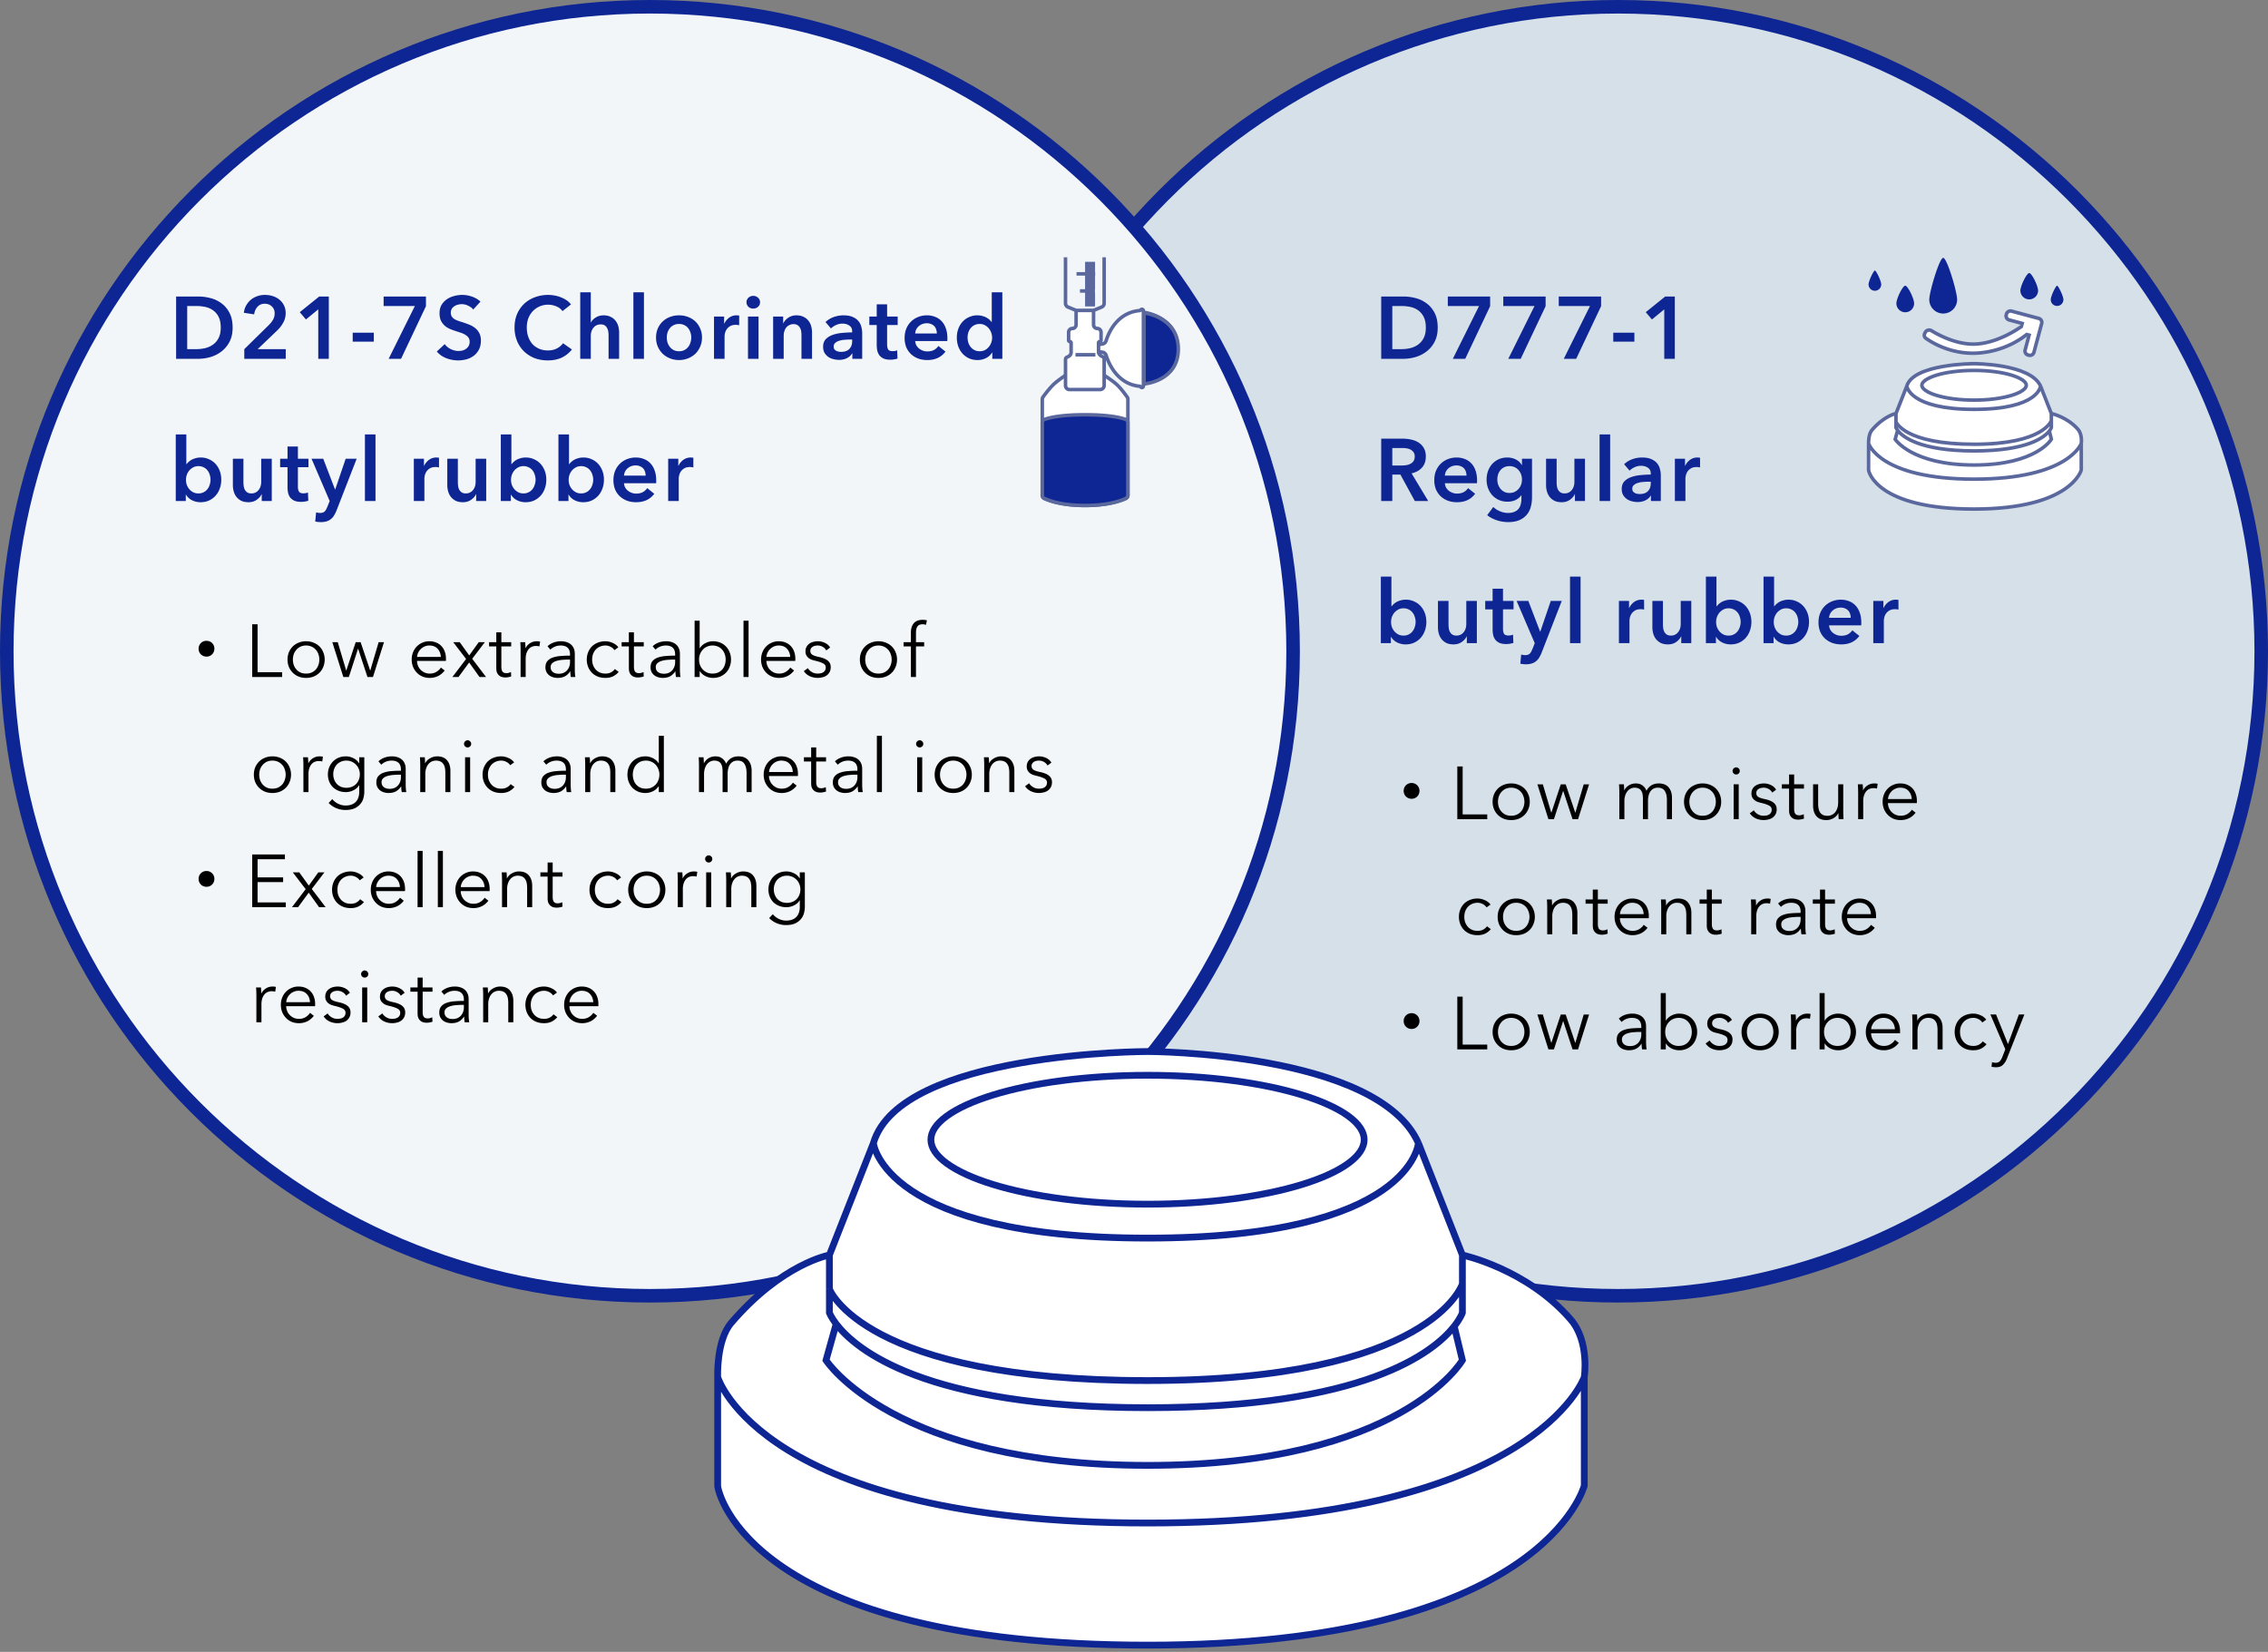 <svg xmlns="http://www.w3.org/2000/svg" width="335" height="244" fill="none"><rect width="100%" height="100%" fill="#808080" stroke="none"/><path fill="#D6E0E9" stroke="#0E2594" stroke-width="2" d="M334 96.197c0 52.578-42.535 95.198-95 95.198s-95-42.62-95-95.198S186.535 1 239 1s95 42.62 95 95.197Z"/><path fill="#F2F6F9" stroke="#0E2594" stroke-width="2" d="M191 96.197c0 52.578-42.535 95.198-95 95.198S1 148.775 1 96.197 43.535 1 96 1s95 42.62 95 95.197Z"/><path fill="#0E2594" d="M26.014 43.796h3.263q.897 0 1.807.234a4.6 4.6 0 0 1 1.638.78q.728.533 1.183 1.417.455.87.455 2.171 0 1.21-.455 2.08a4.26 4.26 0 0 1-1.183 1.43 5 5 0 0 1-1.638.832 6.6 6.6 0 0 1-1.807.26h-3.263zm3.003 7.774q.638 0 1.274-.143a3.4 3.4 0 0 0 1.144-.507 2.7 2.7 0 0 0 .845-.975q.325-.61.325-1.547 0-.988-.325-1.612a2.6 2.6 0 0 0-.845-.975 3.1 3.1 0 0 0-1.144-.481 6.4 6.4 0 0 0-1.274-.13h-1.365v6.37zm7.068 0 3.549-3.484q.429-.416.676-.832.26-.429.26-.975 0-.65-.43-1.027-.415-.39-1.04-.39-.662 0-1.065.455-.404.442-.494 1.118l-1.521-.234q.064-.571.325-1.053a3 3 0 0 1 .663-.832q.402-.351.936-.546a3.3 3.3 0 0 1 1.183-.208q.598 0 1.144.169.558.17.988.52.429.338.676.845.26.494.26 1.157 0 .442-.117.832-.117.377-.325.715-.195.338-.468.65-.26.3-.572.585L38.06 51.57h4.147V53h-6.123zm10.924-5.876-1.82 1.495-.91-1.079 2.873-2.314h1.417V53h-1.56zm8.208 4.771h-3.12v-1.326h3.12zm1.447-6.669h6.253v1.43L59.237 53h-1.832l3.874-7.8h-4.615zm13.239 1.924q-.26-.338-.742-.559a2.1 2.1 0 0 0-.948-.234q-.287 0-.572.078-.287.065-.52.221a1.2 1.2 0 0 0-.39.39 1.1 1.1 0 0 0-.143.572q0 .312.13.533.13.22.35.377.235.156.56.273.324.117.715.234.44.143.91.325.48.182.87.481.404.299.65.754.26.455.26 1.131 0 .74-.273 1.3a2.7 2.7 0 0 1-.728.91 3.1 3.1 0 0 1-1.065.546 4.5 4.5 0 0 1-1.287.182 4.9 4.9 0 0 1-1.756-.325 3.44 3.44 0 0 1-1.404-.988l1.17-1.092q.339.468.898.741.571.273 1.118.273.285 0 .584-.065.3-.078.533-.247.248-.169.39-.416.157-.26.157-.637 0-.364-.17-.598a1.4 1.4 0 0 0-.454-.416 3 3 0 0 0-.676-.312l-.82-.273a8 8 0 0 1-.832-.312 2.9 2.9 0 0 1-.754-.481 2.4 2.4 0 0 1-.532-.728q-.21-.443-.209-1.092 0-.702.287-1.209.299-.507.767-.832.48-.338 1.078-.494a4.6 4.6 0 0 1 1.235-.169q.702 0 1.417.247a3.5 3.5 0 0 1 1.262.741zm13.184.234a2.06 2.06 0 0 0-.949-.715 3.1 3.1 0 0 0-1.144-.234q-.715 0-1.3.26t-1.014.715a3.3 3.3 0 0 0-.65 1.066q-.22.611-.22 1.326 0 .754.22 1.378.222.624.624 1.079.417.442.988.689.572.247 1.287.247.741 0 1.313-.286.573-.3.923-.78l1.313.923q-.61.767-1.495 1.196-.884.416-2.067.416-1.079 0-1.989-.351a4.7 4.7 0 0 1-1.547-1.001 4.6 4.6 0 0 1-1.014-1.534 5.2 5.2 0 0 1-.364-1.976q0-1.106.377-1.989a4.55 4.55 0 0 1 1.053-1.521q.677-.624 1.586-.962a5.6 5.6 0 0 1 1.976-.338q.443 0 .923.091.482.078.923.26.442.17.832.429.39.26.663.624zm6.062.624q.61 0 1.04.221.442.208.715.559.286.351.416.806t.13.936V53h-1.56v-3.432q0-.273-.039-.559a1.5 1.5 0 0 0-.169-.533 1 1 0 0 0-.35-.403q-.222-.156-.599-.156t-.65.143a1.3 1.3 0 0 0-.455.39 1.6 1.6 0 0 0-.273.533q-.09.3-.09.611V53h-1.56v-9.828h1.56v4.459h.025q.09-.195.26-.377.182-.195.416-.338a2 2 0 0 1 .533-.247q.3-.09.65-.091m4.407-3.406h1.56V53h-1.56zm3.348 6.682q0-.74.26-1.339a3.2 3.2 0 0 1 .728-1.04 3.2 3.2 0 0 1 1.08-.663 3.8 3.8 0 0 1 1.325-.234q.702 0 1.326.234t1.079.663q.456.43.715 1.04.273.598.273 1.339t-.273 1.352a3.2 3.2 0 0 1-.715 1.053 3.4 3.4 0 0 1-1.079.676 3.6 3.6 0 0 1-1.326.247q-.702 0-1.326-.247a3.4 3.4 0 0 1-1.079-.676 3.4 3.4 0 0 1-.728-1.053 3.4 3.4 0 0 1-.26-1.352m1.586 0q0 .364.104.728.117.365.338.65t.56.468q.337.182.805.182t.806-.182q.339-.181.559-.468.222-.285.325-.65.117-.364.117-.728t-.117-.715a1.9 1.9 0 0 0-.325-.65 1.6 1.6 0 0 0-.559-.455 1.7 1.7 0 0 0-.806-.182q-.468 0-.806.182a1.6 1.6 0 0 0-.559.455q-.22.285-.338.65-.104.35-.104.715m6.973-3.094h1.495v1.04h.026q.26-.546.728-.884a1.82 1.82 0 0 1 1.287-.325q.104 0 .182.026v1.43a2 2 0 0 0-.481-.065q-.532 0-.858.195t-.507.468a1.7 1.7 0 0 0-.247.559q-.065.285-.065.455V53h-1.56zm5.021 0h1.56V53h-1.56zm-.221-2.119q0-.377.273-.65a.97.97 0 0 1 .715-.286q.43 0 .715.273.3.26.299.663a.88.88 0 0 1-.299.676q-.285.26-.715.26a1 1 0 0 1-.715-.273.93.93 0 0 1-.273-.663m3.934 2.119h1.482v1.001h.026q.208-.468.715-.819a2.08 2.08 0 0 1 1.222-.364q.61 0 1.04.221.442.208.715.559.286.351.416.806t.13.936V53h-1.56v-3.458q0-.273-.039-.572a1.5 1.5 0 0 0-.169-.533 1.1 1.1 0 0 0-.364-.403q-.221-.156-.598-.156a1.3 1.3 0 0 0-.65.156 1.4 1.4 0 0 0-.455.377 1.8 1.8 0 0 0-.26.546q-.091.3-.091.611V53h-1.56zm11.7 5.447h-.039q-.234.416-.754.689-.52.26-1.183.26-.376 0-.793-.104a2.4 2.4 0 0 1-.754-.312 2.1 2.1 0 0 1-.572-.598q-.22-.377-.221-.923 0-.702.39-1.118.403-.416 1.027-.637a5.6 5.6 0 0 1 1.378-.286q.768-.078 1.495-.078v-.156q0-.585-.429-.858-.416-.286-1.001-.286-.493 0-.949.208a2.6 2.6 0 0 0-.754.507l-.806-.949q.534-.494 1.222-.741a4.3 4.3 0 0 1 1.417-.247q.833 0 1.365.234.546.234.858.611t.429.845q.13.468.13.936V53h-1.456zm-.026-2.054h-.351q-.376 0-.793.039a3 3 0 0 0-.767.143q-.351.104-.585.312-.234.195-.234.546 0 .22.091.377a.85.85 0 0 0 .26.234q.156.09.351.13.195.039.39.039.807 0 1.222-.429.417-.429.416-1.17zm2.536-2.145V46.76h1.092v-1.807h1.534v1.807h1.56v1.248h-1.56v2.899q0 .416.143.689.156.273.676.273.156 0 .338-.026.181-.039.325-.104l.052 1.222a2.3 2.3 0 0 1-.494.117 3 3 0 0 1-.546.052q-.624 0-1.014-.169a1.7 1.7 0 0 1-.624-.481 2 2 0 0 1-.312-.702 4.5 4.5 0 0 1-.078-.858v-2.912zm9.969 1.248q0-.3-.091-.572a1.24 1.24 0 0 0-.26-.481 1.24 1.24 0 0 0-.468-.325 1.5 1.5 0 0 0-.65-.13q-.702 0-1.196.429a1.52 1.52 0 0 0-.533 1.079zm1.56.702v.208q0 .105-.013.208h-4.745q.025.337.169.624.156.273.403.481.246.195.559.312.311.117.65.117.585 0 .988-.208.402-.221.663-.598l1.04.832q-.924 1.248-2.678 1.248-.729 0-1.339-.221a3.3 3.3 0 0 1-1.066-.65 3 3 0 0 1-.702-1.014 3.6 3.6 0 0 1-.247-1.378q0-.755.247-1.365a3.1 3.1 0 0 1 1.742-1.729 3.5 3.5 0 0 1 1.313-.247q.65 0 1.196.221.558.208.962.637.402.416.624 1.053.234.624.234 1.469M148.051 53h-1.482v-.936h-.026q-.325.546-.91.832-.573.285-1.235.286-.715 0-1.287-.26a3.2 3.2 0 0 1-.962-.715 3.4 3.4 0 0 1-.611-1.053 4 4 0 0 1-.208-1.3q0-.69.221-1.287a3.1 3.1 0 0 1 .624-1.04q.402-.442.962-.689a2.9 2.9 0 0 1 1.222-.26q.429 0 .767.104.338.09.585.234.26.143.442.312.182.17.299.325h.039v-4.381h1.56zm-5.135-3.146q0 .364.104.728.117.365.338.65.22.286.559.468.337.182.793.182.429 0 .767-.169.338-.181.572-.468.246-.285.364-.637.13-.364.13-.728t-.13-.728a1.9 1.9 0 0 0-.364-.65 1.9 1.9 0 0 0-.572-.468 1.6 1.6 0 0 0-.767-.182q-.456 0-.793.182a1.6 1.6 0 0 0-.559.455q-.221.285-.338.65a2.5 2.5 0 0 0-.104.715M27.522 64.172v4.381h.039a2.5 2.5 0 0 1 .728-.637q.26-.143.598-.234.338-.105.767-.104.663 0 1.222.26.559.247.962.689.404.442.624 1.04t.221 1.287-.221 1.3q-.208.599-.611 1.053a3 3 0 0 1-.962.715q-.559.26-1.274.26-.663 0-1.248-.286a2.13 2.13 0 0 1-.897-.832h-.026V74h-1.482v-9.828zm3.575 6.682q0-.364-.117-.715a1.9 1.9 0 0 0-.325-.65 1.6 1.6 0 0 0-.559-.455 1.65 1.65 0 0 0-.793-.182q-.43 0-.767.182a2 2 0 0 0-.585.468 2.2 2.2 0 0 0-.364.65 2.4 2.4 0 0 0-.117.728q0 .364.117.728.13.35.364.637.247.286.585.468.338.17.767.169a1.65 1.65 0 0 0 1.352-.65 1.9 1.9 0 0 0 .325-.65q.117-.364.117-.728M40.142 74H38.66v-1.001h-.026q-.208.469-.728.832-.507.351-1.209.351-.61 0-1.053-.208a2.2 2.2 0 0 1-.715-.572 2.4 2.4 0 0 1-.403-.806 3.4 3.4 0 0 1-.13-.936v-3.9h1.56v3.458q0 .273.039.572.039.3.169.546.13.234.351.39.234.156.611.156.364 0 .637-.143.285-.156.455-.39.181-.234.273-.533.09-.312.091-.624V67.76h1.56zm1.235-4.992V67.76h1.092v-1.807h1.534v1.807h1.56v1.248h-1.56v2.899q0 .416.143.689.156.273.676.273.156 0 .338-.026.183-.039.325-.104l.052 1.222a2.3 2.3 0 0 1-.494.117q-.285.052-.546.052-.624 0-1.014-.169a1.7 1.7 0 0 1-.624-.481 2 2 0 0 1-.312-.702 4.5 4.5 0 0 1-.078-.858v-2.912zm4.64-1.248h1.728l1.742 4.537h.026l1.547-4.537h1.625l-2.95 7.579a5 5 0 0 1-.365.754q-.195.338-.468.559a1.8 1.8 0 0 1-.65.351 2.9 2.9 0 0 1-.884.117q-.195 0-.403-.026a2.3 2.3 0 0 1-.403-.065l.13-1.352q.156.052.3.065.155.026.285.026.248 0 .416-.065a.63.63 0 0 0 .286-.182q.118-.117.208-.299.092-.181.195-.429l.312-.793zm7.886-3.588h1.56V74h-1.56zm7.223 3.588h1.495v1.04h.026q.26-.546.728-.884a1.82 1.82 0 0 1 1.287-.325q.104 0 .182.026v1.43a2 2 0 0 0-.481-.065q-.533 0-.858.195a1.6 1.6 0 0 0-.507.468 1.7 1.7 0 0 0-.247.559q-.065.285-.065.455V74h-1.56zM71.816 74h-1.483v-1.001h-.026q-.207.469-.728.832-.506.351-1.209.351-.61 0-1.053-.208a2.2 2.2 0 0 1-.715-.572 2.4 2.4 0 0 1-.403-.806 3.4 3.4 0 0 1-.13-.936v-3.9h1.56v3.458q0 .273.04.572.038.3.168.546.13.234.351.39.234.156.611.156.364 0 .637-.143.286-.156.455-.39.183-.234.273-.533.09-.312.091-.624V67.76h1.56zm3.718-9.828v4.381h.039a2.5 2.5 0 0 1 .728-.637q.26-.143.598-.234.337-.105.767-.104.663 0 1.222.26.558.247.962.689.402.442.624 1.04.22.599.22 1.287 0 .69-.22 1.3a3.1 3.1 0 0 1-.611 1.053 3 3 0 0 1-.962.715q-.56.26-1.274.26-.663 0-1.248-.286a2.13 2.13 0 0 1-.897-.832h-.026V74h-1.482v-9.828zm3.575 6.682q0-.364-.117-.715a1.9 1.9 0 0 0-.325-.65 1.6 1.6 0 0 0-.56-.455 1.65 1.65 0 0 0-.792-.182q-.43 0-.767.182a2 2 0 0 0-.585.468 2.2 2.2 0 0 0-.364.65 2.4 2.4 0 0 0-.117.728q0 .364.117.728.13.35.364.637.247.286.585.468.337.17.767.169a1.65 1.65 0 0 0 1.352-.65q.22-.285.325-.65.117-.364.117-.728m4.937-6.682v4.381h.039a2.5 2.5 0 0 1 .728-.637q.26-.143.598-.234.337-.105.767-.104.663 0 1.222.26.558.247.962.689.402.442.624 1.04.22.599.22 1.287 0 .69-.22 1.3-.21.599-.611 1.053a3 3 0 0 1-.962.715q-.56.26-1.274.26-.663 0-1.248-.286a2.13 2.13 0 0 1-.897-.832h-.026V74h-1.482v-9.828zm3.575 6.682q0-.364-.117-.715a1.9 1.9 0 0 0-.325-.65 1.6 1.6 0 0 0-.56-.455 1.65 1.65 0 0 0-.792-.182q-.43 0-.767.182a2 2 0 0 0-.585.468 2.2 2.2 0 0 0-.364.65 2.4 2.4 0 0 0-.117.728q0 .364.117.728.13.35.364.637.247.286.585.468.337.17.767.169a1.65 1.65 0 0 0 1.352-.65 1.9 1.9 0 0 0 .325-.65q.117-.364.117-.728m7.745-.598q0-.3-.091-.572a1.2 1.2 0 0 0-.26-.481 1.2 1.2 0 0 0-.469-.325 1.5 1.5 0 0 0-.65-.13q-.702 0-1.195.429-.482.416-.533 1.079zm1.56.702v.208q0 .105-.014.208h-4.745q.027.338.17.624.155.273.403.481.246.195.559.312.31.117.65.117.585 0 .987-.208a1.9 1.9 0 0 0 .663-.598l1.04.832q-.922 1.248-2.677 1.248-.728 0-1.34-.221a3.3 3.3 0 0 1-1.065-.65 3 3 0 0 1-.703-1.014 3.7 3.7 0 0 1-.246-1.378q0-.754.246-1.365a3.12 3.12 0 0 1 1.743-1.729 3.5 3.5 0 0 1 1.313-.247q.65 0 1.196.221.558.208.962.637.402.415.624 1.053.234.624.234 1.469m1.77-3.198h1.495v1.04h.026q.26-.546.728-.884a1.82 1.82 0 0 1 1.287-.325q.105 0 .182.026v1.43a2 2 0 0 0-.481-.065q-.532 0-.858.195-.324.195-.507.468a1.7 1.7 0 0 0-.247.559q-.065.285-.065.455V74h-1.56z"/><path fill="#000" d="M30.5 94.654q.33 0 .594.154a1.14 1.14 0 0 1 .572 1.012q0 .319-.154.594a1.14 1.14 0 0 1-1.012.572q-.319 0-.594-.154a1.14 1.14 0 0 1-.572-1.012q0-.33.154-.594a1.14 1.14 0 0 1 1.012-.572m7.546 4.642h3.63V100h-4.422v-7.788h.792zm9.913-1.87q0 .583-.209 1.078-.198.495-.56.858a2.6 2.6 0 0 1-.87.572 3 3 0 0 1-1.11.198q-.596 0-1.1-.198a2.6 2.6 0 0 1-.87-.572 2.7 2.7 0 0 1-.572-.858 2.9 2.9 0 0 1-.198-1.078q0-.583.198-1.078.21-.495.572-.858a2.5 2.5 0 0 1 .87-.561q.504-.21 1.1-.209.604 0 1.11.209.505.198.87.561.362.363.56.858.21.495.21 1.078m-.792 0a2.2 2.2 0 0 0-.143-.803 1.85 1.85 0 0 0-.385-.66 1.8 1.8 0 0 0-.616-.451 1.95 1.95 0 0 0-.814-.165q-.45 0-.814.165-.352.165-.605.451-.253.275-.396.66-.132.375-.132.803t.132.814q.142.375.396.66.253.275.605.44.363.154.814.154t.814-.154q.363-.165.616-.44.253-.285.385-.66a2.3 2.3 0 0 0 .143-.814m2.72-2.574 1.244 4.18h.022l1.386-4.18h.726l1.408 4.18h.022l1.232-4.18h.792L55.09 100h-.814l-1.375-4.169h-.022L51.527 100h-.814l-1.628-5.148zm15.226 2.178q-.033-.726-.473-1.199-.43-.484-1.232-.484-.374 0-.693.143a1.7 1.7 0 0 0-.561.374q-.243.231-.385.539-.143.297-.165.627zm.759.242v.165q0 .088-.011.187h-4.268q.01.386.154.726.142.34.396.594.252.253.594.407.34.143.737.143.583 0 1-.264.43-.275.65-.627l.56.44q-.46.583-1.022.836a2.8 2.8 0 0 1-1.188.253q-.572 0-1.067-.198a2.6 2.6 0 0 1-.836-.572 2.8 2.8 0 0 1-.561-.858 2.9 2.9 0 0 1-.198-1.078q0-.583.198-1.078a2.6 2.6 0 0 1 .55-.858 2.5 2.5 0 0 1 .825-.561q.472-.21 1.023-.209.605 0 1.067.209.461.198.77.55.307.34.462.803.165.462.165.99m2.974.066-1.903-2.486h.957l1.408 1.958 1.408-1.958h.902l-1.87 2.453L71.794 100h-.968l-1.529-2.145L67.724 100h-.902zm6.66-1.859h-1.453v3.003q0 .285.055.473a.76.76 0 0 0 .154.297.7.7 0 0 0 .253.143q.143.033.308.033.155 0 .32-.044.175-.045.33-.121l.032.649a2 2 0 0 1-.418.11 2.3 2.3 0 0 1-.462.044q-.209 0-.44-.055a1.1 1.1 0 0 1-.429-.209 1.2 1.2 0 0 1-.33-.418q-.12-.264-.12-.693v-3.212h-1.068v-.627h1.067V93.4h.748v1.452h1.452zm1.39.506a17 17 0 0 0-.044-1.133h.715q.021.21.033.462.01.253.01.418h.022q.22-.45.66-.726.441-.286.99-.286.144 0 .254.011.12.01.242.044l-.1.704a2.17 2.17 0 0 0-.528-.066q-.296 0-.571.11-.276.11-.484.352a1.9 1.9 0 0 0-.33.605q-.121.363-.121.88V100h-.749zm7.3.693q0-.67-.352-1.001t-1.023-.33q-.462 0-.858.165t-.671.44l-.418-.495q.317-.32.836-.528.528-.21 1.188-.209.417 0 .78.121.364.11.639.341.275.23.429.583t.154.825v2.255q0 .297.021.616t.066.539h-.67a6 6 0 0 1-.055-.407 4 4 0 0 1-.022-.429h-.022q-.353.517-.803.748-.441.22-1.068.22a2.3 2.3 0 0 1-.615-.088 1.7 1.7 0 0 1-.573-.264 1.6 1.6 0 0 1-.428-.484 1.5 1.5 0 0 1-.165-.726q0-.594.296-.935.309-.352.815-.517.506-.175 1.154-.22.66-.055 1.364-.055zm-.22.748q-.462 0-.936.044-.462.033-.847.154-.374.11-.615.33a.75.75 0 0 0-.243.583q0 .274.1.462a1 1 0 0 0 .285.308q.176.11.386.165.22.045.44.044.395 0 .703-.132a1.6 1.6 0 0 0 .517-.374q.21-.242.32-.55t.11-.649v-.385zm6.777-1.397a1.37 1.37 0 0 0-.55-.484 1.54 1.54 0 0 0-.77-.198q-.45 0-.814.165a1.8 1.8 0 0 0-.627.44q-.252.275-.396.66a2.4 2.4 0 0 0-.132.814q0 .44.132.814.144.375.396.66.254.275.616.44.364.154.814.154.496 0 .836-.187a1.7 1.7 0 0 0 .561-.484l.561.418q-.329.407-.814.649-.472.242-1.144.242-.626 0-1.133-.198a2.6 2.6 0 0 1-.869-.572 2.6 2.6 0 0 1-.55-.858 2.9 2.9 0 0 1-.198-1.078q0-.583.198-1.078a2.6 2.6 0 0 1 .55-.858q.363-.363.87-.561.505-.21 1.132-.209.517 0 1.045.231.54.22.87.66zm4.334-.55h-1.452v3.003q0 .285.055.473a.76.76 0 0 0 .154.297.7.7 0 0 0 .253.143q.144.033.308.033.155 0 .32-.044.175-.045.33-.121l.032.649a2 2 0 0 1-.418.11 2.3 2.3 0 0 1-.462.044q-.209 0-.44-.055a1.1 1.1 0 0 1-.429-.209 1.2 1.2 0 0 1-.33-.418q-.12-.264-.12-.693v-3.212H91.82v-.627h1.067V93.4h.748v1.452h1.452zm4.636 1.199q0-.67-.352-1.001t-1.023-.33q-.462 0-.858.165t-.671.44l-.418-.495q.318-.32.836-.528.528-.21 1.188-.209.418 0 .78.121.364.11.639.341.275.23.429.583t.154.825v2.255q0 .297.022.616t.066.539h-.671a6 6 0 0 1-.055-.407 4 4 0 0 1-.022-.429h-.022q-.353.517-.803.748-.441.22-1.067.22a2.3 2.3 0 0 1-.616-.088 1.7 1.7 0 0 1-.572-.264 1.6 1.6 0 0 1-.43-.484 1.5 1.5 0 0 1-.164-.726q0-.594.297-.935.307-.352.814-.517.505-.175 1.155-.22.66-.055 1.364-.055zm-.22.748q-.462 0-.935.044-.462.033-.847.154-.375.11-.616.33a.75.75 0 0 0-.242.583q0 .274.099.462a.96.96 0 0 0 .286.308q.175.11.385.165.22.045.44.044.395 0 .704-.132a1.6 1.6 0 0 0 .517-.374q.208-.242.319-.55.11-.308.11-.649v-.385zm3.841 1.705V100h-.748v-8.316h.748v4.059h.022q.33-.506.858-.759a2.4 2.4 0 0 1 1.089-.264q.605 0 1.089.209.495.21.836.572.351.363.539.858.198.495.198 1.067t-.198 1.067a2.49 2.49 0 0 1-1.375 1.43 2.7 2.7 0 0 1-1.089.209q-.561 0-1.089-.253a2.1 2.1 0 0 1-.858-.748zm3.839-1.705q0-.43-.132-.803a1.85 1.85 0 0 0-.385-.66 1.7 1.7 0 0 0-.605-.451 2 2 0 0 0-.825-.165q-.429 0-.792.165a1.8 1.8 0 0 0-.627.44 2 2 0 0 0-.418.66q-.143.374-.143.814t.143.825q.154.375.418.649.264.275.627.44.363.154.792.154.462 0 .825-.154.363-.165.605-.44.253-.285.385-.66.132-.385.132-.814m3.385 2.574h-.748v-8.316h.748zm6.148-2.97q-.033-.726-.473-1.199-.43-.484-1.232-.484-.374 0-.693.143-.32.132-.561.374-.242.231-.385.539-.142.297-.165.627zm.759.242v.165q0 .088-.011.187h-4.268q.011.386.154.726t.396.594q.254.253.594.407.34.143.737.143.583 0 1.001-.264.429-.275.649-.627l.561.44q-.462.583-1.023.836a2.8 2.8 0 0 1-1.188.253q-.572 0-1.067-.198a2.6 2.6 0 0 1-.836-.572 2.8 2.8 0 0 1-.561-.858 2.9 2.9 0 0 1-.198-1.078q0-.583.198-1.078t.55-.858.825-.561a2.5 2.5 0 0 1 1.023-.209q.605 0 1.067.209.462.198.77.55.307.34.462.803.165.462.165.99m4.568-1.199a1.27 1.27 0 0 0-.506-.517 1.4 1.4 0 0 0-.759-.209q-.198 0-.396.044t-.352.143a.8.8 0 0 0-.253.253.7.7 0 0 0-.088.363q0 .363.297.561.297.187.935.319.913.187 1.342.55.44.353.44.957 0 .44-.176.748-.165.297-.44.495a1.8 1.8 0 0 1-.627.264 2.791 2.791 0 0 1-1.826-.154 2.1 2.1 0 0 1-.902-.759l.594-.44q.198.34.583.572t.847.231q.241 0 .462-.044.22-.044.385-.154a.86.86 0 0 0 .264-.275.86.86 0 0 0 .099-.429q0-.407-.396-.605-.385-.21-1.122-.385-.231-.055-.495-.132a2 2 0 0 1-.473-.242 1.4 1.4 0 0 1-.363-.407 1.2 1.2 0 0 1-.143-.605q0-.396.154-.671.154-.286.407-.462.264-.187.594-.275t.682-.088q.539 0 1.045.242t.759.682zm10.454 1.353q0 .583-.209 1.078-.198.495-.561.858a2.6 2.6 0 0 1-.869.572 3 3 0 0 1-1.111.198q-.594 0-1.1-.198a2.6 2.6 0 0 1-.869-.572 2.7 2.7 0 0 1-.572-.858 2.9 2.9 0 0 1-.198-1.078q0-.583.198-1.078.209-.495.572-.858.362-.363.869-.561.506-.21 1.1-.209.604 0 1.111.209.506.198.869.561t.561.858q.209.495.209 1.078m-.792 0q0-.43-.143-.803a1.85 1.85 0 0 0-.385-.66 1.8 1.8 0 0 0-.616-.451 1.95 1.95 0 0 0-.814-.165q-.451 0-.814.165-.353.165-.605.451a2 2 0 0 0-.396.66q-.132.375-.132.803t.132.814q.142.375.396.66.252.275.605.44.363.154.814.154t.814-.154a1.9 1.9 0 0 0 .616-.44q.252-.285.385-.66.143-.385.143-.814m4.799-1.947h-1.21V100h-.748v-4.521h-1.078v-.627h1.078v-1.408q0-.88.429-1.386t1.32-.506q.144 0 .308.022.165.011.308.055l-.132.66a3 3 0 0 0-.242-.055 1.5 1.5 0 0 0-.275-.022q-.297 0-.495.099a.75.75 0 0 0-.297.286 1.4 1.4 0 0 0-.143.418 4 4 0 0 0-.033.517v1.32h1.21zm-93.519 18.947q0 .583-.209 1.078-.198.495-.561.858a2.6 2.6 0 0 1-.869.572 3 3 0 0 1-1.111.198q-.594 0-1.1-.198a2.6 2.6 0 0 1-.869-.572 2.7 2.7 0 0 1-.572-.858 2.9 2.9 0 0 1-.198-1.078q0-.583.198-1.078.21-.495.572-.858.363-.363.869-.561a2.9 2.9 0 0 1 1.1-.209q.605 0 1.111.209.506.198.869.561t.561.858q.21.495.209 1.078m-.792 0q0-.43-.143-.803a1.8 1.8 0 0 0-.385-.66 1.8 1.8 0 0 0-.616-.451 1.95 1.95 0 0 0-.814-.165q-.45 0-.814.165-.352.165-.605.451-.253.275-.396.66a2.4 2.4 0 0 0-.132.803q0 .429.132.814.142.373.396.66.253.275.605.44.363.154.814.154t.814-.154q.363-.165.616-.44.253-.287.385-.66a2.3 2.3 0 0 0 .143-.814m2.622-1.441a17 17 0 0 0-.044-1.133h.715q.021.209.033.462.01.253.01.418h.023q.219-.451.66-.726.44-.286.99-.286.143 0 .253.011.12.01.242.044l-.1.704a2.127 2.127 0 0 0-.528-.066q-.296 0-.571.11a1.25 1.25 0 0 0-.484.352 1.9 1.9 0 0 0-.33.605 2.8 2.8 0 0 0-.121.88V117h-.748zm4.265 5.049q.309.396.836.671.54.275 1.133.275.55 0 .935-.165.385-.154.616-.429.242-.275.352-.649.11-.363.11-.781v-.968h-.022a1.96 1.96 0 0 1-.847.748q-.54.264-1.1.264-.605 0-1.1-.198a2.6 2.6 0 0 1-.836-.539 2.6 2.6 0 0 1-.539-.836 2.9 2.9 0 0 1-.187-1.045q0-.55.187-1.034.198-.484.54-.847.35-.363.835-.572.495-.209 1.1-.209.56 0 1.1.264t.847.759h.022v-.891h.748v5.104q0 .418-.12.891a2.15 2.15 0 0 1-.43.869 2.4 2.4 0 0 1-.847.66q-.54.264-1.397.264-.715 0-1.364-.275a3.3 3.3 0 0 1-1.11-.759zm.143-3.674q0 .407.132.77t.374.638q.253.275.616.44.363.154.825.154.429 0 .792-.143t.627-.407.407-.627q.154-.374.154-.825 0-.407-.154-.77a1.9 1.9 0 0 0-.407-.638 2 2 0 0 0-.627-.44 1.9 1.9 0 0 0-.792-.165q-.462 0-.825.165t-.616.44a2 2 0 0 0-.374.638 2.2 2.2 0 0 0-.132.77m9.997-.682q0-.67-.352-1.001-.351-.33-1.023-.33-.462 0-.858.165t-.67.44l-.419-.495q.32-.32.836-.528a3.2 3.2 0 0 1 1.188-.209q.419 0 .781.121.363.11.638.341.276.23.43.583t.153.825v2.255q0 .297.022.616.023.319.066.539h-.67a6 6 0 0 1-.056-.407 4 4 0 0 1-.022-.429h-.022q-.351.517-.803.748-.44.22-1.067.22a2.3 2.3 0 0 1-.616-.088 1.7 1.7 0 0 1-.572-.264 1.6 1.6 0 0 1-.429-.484 1.5 1.5 0 0 1-.165-.726q0-.594.297-.935a1.8 1.8 0 0 1 .814-.517 4.4 4.4 0 0 1 1.155-.22q.66-.055 1.364-.055zm-.22.748q-.462 0-.935.044-.462.033-.847.154-.373.11-.616.33a.75.75 0 0 0-.242.583 1 1 0 0 0 .1.462 1 1 0 0 0 .285.308q.177.11.385.165.22.044.44.044.396 0 .704-.132.309-.143.517-.374.21-.242.32-.55t.11-.649v-.385zm3.742-2.574q.023.209.033.462t.011.418h.022a1.66 1.66 0 0 1 .715-.726q.495-.286 1.045-.286.979 0 1.463.583.495.583.495 1.54V117h-.748v-2.849q0-.407-.066-.737a1.4 1.4 0 0 0-.23-.561 1 1 0 0 0-.43-.374q-.265-.132-.67-.132-.298 0-.584.121a1.4 1.4 0 0 0-.495.374q-.22.242-.352.627a2.7 2.7 0 0 0-.132.891V117h-.748v-4.015a17 17 0 0 0-.044-1.133zm6.7 5.148h-.748v-5.148h.748zm.154-7.128a.5.5 0 0 1-.165.385.54.54 0 0 1-.363.143.54.54 0 0 1-.363-.143.5.5 0 0 1-.165-.385.47.47 0 0 1 .165-.374.52.52 0 0 1 .363-.154.52.52 0 0 1 .363.154.47.47 0 0 1 .165.374m5.764 3.157a1.4 1.4 0 0 0-.55-.484 1.54 1.54 0 0 0-.77-.198q-.45 0-.814.165a1.8 1.8 0 0 0-.627.44q-.253.275-.396.66a2.4 2.4 0 0 0-.132.814q0 .44.132.814.143.373.396.66.253.275.616.44.363.154.814.154.495 0 .836-.187t.56-.484l.562.418q-.33.407-.814.649-.473.242-1.144.242-.627 0-1.133-.198a2.6 2.6 0 0 1-.87-.572 2.6 2.6 0 0 1-.55-.858 2.9 2.9 0 0 1-.197-1.078q0-.583.198-1.078a2.6 2.6 0 0 1 .55-.858q.363-.363.869-.561a3 3 0 0 1 1.133-.209q.517 0 1.045.231.54.22.869.66zm8.228.649q0-.67-.352-1.001t-1.023-.33q-.462 0-.858.165t-.671.44l-.418-.495q.319-.32.836-.528a3.2 3.2 0 0 1 1.188-.209q.419 0 .78.121.364.11.639.341.274.23.429.583t.154.825v2.255q0 .297.022.616t.066.539h-.671a6 6 0 0 1-.055-.407 4 4 0 0 1-.022-.429h-.022q-.352.517-.803.748-.44.22-1.067.22a2.3 2.3 0 0 1-.616-.088 1.7 1.7 0 0 1-.572-.264 1.6 1.6 0 0 1-.43-.484 1.5 1.5 0 0 1-.164-.726q0-.594.297-.935a1.8 1.8 0 0 1 .814-.517 4.4 4.4 0 0 1 1.155-.22q.66-.055 1.364-.055zm-.22.748q-.462 0-.935.044-.462.033-.847.154-.375.11-.616.33a.75.75 0 0 0-.242.583 1 1 0 0 0 .099.462 1 1 0 0 0 .286.308q.176.11.385.165.22.044.44.044.396 0 .704-.132.308-.143.517-.374.21-.242.319-.55t.11-.649v-.385zm3.742-2.574q.021.209.033.462.01.253.01.418h.023a1.66 1.66 0 0 1 .715-.726q.495-.286 1.045-.286.978 0 1.463.583.495.583.495 1.54V117h-.748v-2.849q0-.407-.066-.737a1.4 1.4 0 0 0-.231-.561 1 1 0 0 0-.43-.374q-.263-.132-.67-.132-.297 0-.583.121a1.4 1.4 0 0 0-.495.374q-.22.242-.352.627a2.7 2.7 0 0 0-.132.891V117h-.748v-4.015a17 17 0 0 0-.044-1.133zm10.176 4.279q-.33.495-.859.748a2.5 2.5 0 0 1-1.089.253q-.605 0-1.1-.209a2.6 2.6 0 0 1-.835-.572 2.7 2.7 0 0 1-.54-.858 3 3 0 0 1-.186-1.067q0-.572.186-1.067.199-.495.54-.858.351-.363.835-.572.495-.209 1.1-.209.562 0 1.09.264.528.253.858.759h.022v-4.059h.747V117h-.748v-.869zm-3.817-1.705q0 .429.132.814.132.373.374.66.252.275.616.44.363.154.825.154.428 0 .791-.154a2 2 0 0 0 .628-.44q.263-.275.407-.649.153-.386.153-.825 0-.44-.153-.814a1.9 1.9 0 0 0-.407-.66 1.8 1.8 0 0 0-.627-.44 1.9 1.9 0 0 0-.793-.165q-.462 0-.825.165a1.8 1.8 0 0 0-.99 1.111 2.4 2.4 0 0 0-.131.803m10.512-1.694q.22-.451.671-.726a1.9 1.9 0 0 1 1.023-.286q.21 0 .429.044.231.044.44.176a1.4 1.4 0 0 1 .396.33q.187.209.319.539.265-.528.715-.803.462-.286 1.089-.286.98 0 1.463.583.495.583.495 1.54V117h-.748v-2.849q0-.814-.308-1.309-.297-.495-1.023-.495-.407 0-.693.165-.274.165-.451.44-.164.264-.242.605a3.2 3.2 0 0 0-.077.704V117h-.748v-3.003a4 4 0 0 0-.055-.682 1.3 1.3 0 0 0-.198-.517.8.8 0 0 0-.374-.33 1.4 1.4 0 0 0-.616-.121q-.264 0-.539.121a1.44 1.44 0 0 0-.484.374q-.209.242-.341.627a2.7 2.7 0 0 0-.132.891V117h-.748v-4.015a15 15 0 0 0-.044-1.133h.715q.022.209.033.462t.011.418zm13.121 1.298q-.032-.726-.473-1.199-.428-.484-1.232-.484-.374 0-.693.143a1.7 1.7 0 0 0-.561.374 1.8 1.8 0 0 0-.385.539q-.142.297-.165.627zm.759.242v.165q0 .088-.011.187h-4.268q.012.386.154.726.144.34.396.594.254.253.594.407.341.143.737.143.584 0 1.001-.264.43-.275.649-.627l.561.44q-.462.583-1.023.836a2.8 2.8 0 0 1-1.188.253q-.572 0-1.067-.198a2.6 2.6 0 0 1-.836-.572 2.8 2.8 0 0 1-.561-.858 2.9 2.9 0 0 1-.198-1.078q0-.583.198-1.078a2.6 2.6 0 0 1 .55-.858q.352-.363.825-.561a2.5 2.5 0 0 1 1.023-.209q.606 0 1.067.209.462.198.77.55.309.34.462.803.165.462.165.99m4.15-1.793h-1.452v3.003q0 .286.055.473a.76.76 0 0 0 .154.297.7.7 0 0 0 .253.143q.143.033.308.033.154 0 .319-.044.177-.044.33-.121l.033.649a2 2 0 0 1-.418.11 2.3 2.3 0 0 1-.462.044q-.209 0-.44-.055a1.1 1.1 0 0 1-.429-.209 1.2 1.2 0 0 1-.33-.418q-.12-.264-.121-.693v-3.212h-1.067v-.627h1.067V110.4h.748v1.452h1.452zm4.635 1.199q0-.67-.352-1.001-.351-.33-1.023-.33-.462 0-.858.165t-.671.44l-.418-.495q.32-.32.836-.528a3.2 3.2 0 0 1 1.188-.209q.418 0 .781.121.363.11.638.341.276.23.429.583.154.353.154.825v2.255q0 .297.022.616.023.319.066.539h-.671a6 6 0 0 1-.055-.407 5 5 0 0 1-.022-.429h-.022q-.351.517-.803.748-.44.22-1.067.22-.297 0-.616-.088a1.7 1.7 0 0 1-.572-.264 1.6 1.6 0 0 1-.429-.484 1.5 1.5 0 0 1-.165-.726q0-.594.297-.935.309-.352.814-.517a4.4 4.4 0 0 1 1.155-.22q.66-.055 1.364-.055zm-.22.748q-.462 0-.935.044-.462.033-.847.154a1.55 1.55 0 0 0-.616.33.75.75 0 0 0-.242.583 1 1 0 0 0 .099.462 1 1 0 0 0 .286.308q.177.11.385.165.22.044.44.044.396 0 .704-.132.309-.143.517-.374.21-.242.319-.55t.11-.649v-.385zm3.841 2.574h-.748v-8.316h.748zm5.951 0h-.748v-5.148h.748zm.154-7.128a.5.5 0 0 1-.165.385.54.54 0 0 1-.363.143.54.54 0 0 1-.363-.143.5.5 0 0 1-.165-.385.47.47 0 0 1 .165-.374.52.52 0 0 1 .363-.154.52.52 0 0 1 .363.154.47.47 0 0 1 .165.374m7.172 4.554q0 .583-.209 1.078-.198.495-.561.858a2.6 2.6 0 0 1-.869.572 3 3 0 0 1-1.111.198q-.594 0-1.1-.198a2.6 2.6 0 0 1-.869-.572 2.7 2.7 0 0 1-.572-.858 2.9 2.9 0 0 1-.198-1.078q0-.583.198-1.078.209-.495.572-.858t.869-.561a2.9 2.9 0 0 1 1.1-.209q.605 0 1.111.209.506.198.869.561t.561.858q.209.495.209 1.078m-.792 0q0-.43-.143-.803a1.8 1.8 0 0 0-.385-.66 1.8 1.8 0 0 0-.616-.451 1.94 1.94 0 0 0-.814-.165q-.451 0-.814.165-.352.165-.605.451a2 2 0 0 0-.396.66 2.4 2.4 0 0 0-.132.803q0 .429.132.814.143.373.396.66.253.275.605.44.363.154.814.154t.814-.154q.363-.165.616-.44a2 2 0 0 0 .385-.66q.143-.385.143-.814m3.293-2.574a9 9 0 0 1 .044.88h.022q.22-.451.715-.726.495-.286 1.045-.286.978 0 1.463.583.495.583.495 1.54V117h-.748v-2.849q0-.407-.066-.737a1.4 1.4 0 0 0-.231-.561 1 1 0 0 0-.429-.374q-.264-.132-.671-.132-.297 0-.583.121a1.4 1.4 0 0 0-.495.374q-.22.242-.352.627a2.7 2.7 0 0 0-.132.891V117h-.748v-4.015a18 18 0 0 0-.044-1.133zm8.679 1.221a1.27 1.27 0 0 0-.506-.517 1.4 1.4 0 0 0-.759-.209q-.198 0-.396.044a1.1 1.1 0 0 0-.352.143.8.8 0 0 0-.253.253.7.7 0 0 0-.088.363q0 .363.297.561.297.187.935.319.913.187 1.342.55.44.353.44.957 0 .44-.176.748-.165.297-.44.495a1.8 1.8 0 0 1-.627.264 2.791 2.791 0 0 1-1.826-.154 2.1 2.1 0 0 1-.902-.759l.594-.44q.198.34.583.572t.847.231q.242 0 .462-.044t.385-.154a.86.86 0 0 0 .264-.275.86.86 0 0 0 .099-.429q0-.407-.396-.605-.386-.209-1.122-.385a11 11 0 0 1-.495-.132 2 2 0 0 1-.473-.242 1.4 1.4 0 0 1-.363-.407 1.2 1.2 0 0 1-.143-.605q0-.396.154-.671.154-.287.407-.462.264-.187.594-.275a2.6 2.6 0 0 1 .682-.088 2.4 2.4 0 0 1 1.045.242q.505.242.759.682zM30.5 128.654a1.15 1.15 0 0 1 1.012.572q.154.264.154.594 0 .32-.154.594a1.15 1.15 0 0 1-1.012.572q-.319 0-.594-.154a1.15 1.15 0 0 1-.572-1.012q0-.33.154-.594a1.15 1.15 0 0 1 1.012-.572m7.546 4.642h4.169V134h-4.961v-7.788h4.829v.704h-4.037v2.684h3.773v.693h-3.773zm7.104-1.958-1.903-2.486h.957l1.408 1.958 1.408-1.958h.902l-1.87 2.453L48.098 134h-.968l-1.53-2.145L44.029 134h-.902zm7.98-1.309a1.4 1.4 0 0 0-.55-.484 1.54 1.54 0 0 0-.77-.198q-.45 0-.814.165a1.8 1.8 0 0 0-.627.44q-.252.274-.396.66a2.4 2.4 0 0 0-.132.814q0 .44.132.814.144.373.396.66.254.275.616.44.364.154.814.154.496 0 .836-.187.342-.187.561-.484l.561.418q-.329.407-.814.649-.472.242-1.144.242-.626 0-1.133-.198a2.6 2.6 0 0 1-.869-.572 2.6 2.6 0 0 1-.55-.858 2.9 2.9 0 0 1-.198-1.078q0-.583.198-1.078a2.6 2.6 0 0 1 .55-.858q.363-.363.87-.561a3 3 0 0 1 1.132-.209q.517 0 1.045.231.54.22.87.66zm5.94 1.001q-.033-.726-.473-1.199-.428-.484-1.232-.484-.373 0-.693.143-.319.132-.56.374-.242.231-.386.539-.142.297-.165.627zm.76.242v.165q0 .088-.012.187H55.55q.013.386.154.726.144.34.396.594.254.253.594.407.342.143.737.143.584 0 1.001-.264.43-.274.65-.627l.56.44q-.462.583-1.023.836a2.8 2.8 0 0 1-1.188.253q-.571 0-1.067-.198a2.6 2.6 0 0 1-.836-.572 2.8 2.8 0 0 1-.56-.858 2.9 2.9 0 0 1-.199-1.078q0-.583.198-1.078a2.6 2.6 0 0 1 .55-.858 2.5 2.5 0 0 1 .825-.561 2.5 2.5 0 0 1 1.023-.209q.606 0 1.067.209.462.198.77.55.309.34.462.803.165.462.165.99M62.427 134h-.748v-8.316h.748zm2.992 0h-.748v-8.316h.748zm6.148-2.97q-.033-.726-.473-1.199-.428-.484-1.232-.484-.373 0-.693.143-.319.132-.56.374-.243.231-.386.539-.143.297-.165.627zm.76.242v.165q0 .088-.012.187h-4.268q.012.386.154.726.144.34.396.594.254.253.594.407.341.143.737.143.584 0 1.001-.264.43-.274.65-.627l.56.44q-.462.583-1.023.836a2.8 2.8 0 0 1-1.188.253q-.572 0-1.067-.198a2.6 2.6 0 0 1-.836-.572 2.8 2.8 0 0 1-.56-.858 2.9 2.9 0 0 1-.199-1.078q0-.583.198-1.078a2.6 2.6 0 0 1 .55-.858 2.5 2.5 0 0 1 .825-.561 2.5 2.5 0 0 1 1.023-.209q.606 0 1.067.209.462.198.77.55.309.34.462.803.165.462.165.99m2.5-2.42q.021.209.032.462t.011.418h.022a1.66 1.66 0 0 1 .715-.726q.496-.286 1.045-.286.979 0 1.463.583.495.583.495 1.54V134h-.748v-2.849q0-.407-.066-.737a1.4 1.4 0 0 0-.23-.561 1 1 0 0 0-.43-.374q-.265-.132-.67-.132-.298 0-.584.121a1.4 1.4 0 0 0-.495.374 1.8 1.8 0 0 0-.352.627 2.7 2.7 0 0 0-.132.891V134h-.748v-4.015a17 17 0 0 0-.044-1.133zm8.26.627h-1.451v3.003q0 .286.055.473a.75.75 0 0 0 .154.297.7.7 0 0 0 .253.143q.143.033.308.033.154 0 .319-.044.175-.044.33-.121l.033.649a2 2 0 0 1-.418.11q-.21.044-.462.044-.21 0-.44-.055a1.1 1.1 0 0 1-.43-.209 1.2 1.2 0 0 1-.33-.418q-.12-.264-.12-.693v-3.212h-1.067v-.627h1.067V127.4h.748v1.452h1.452zm8.068.55a1.4 1.4 0 0 0-.55-.484 1.54 1.54 0 0 0-.77-.198q-.45 0-.814.165a1.8 1.8 0 0 0-.627.44q-.253.274-.396.66a2.4 2.4 0 0 0-.132.814q0 .44.132.814.142.373.396.66.253.275.616.44.363.154.814.154.495 0 .836-.187t.561-.484l.561.418q-.33.407-.814.649-.473.242-1.144.242-.627 0-1.133-.198a2.6 2.6 0 0 1-.869-.572 2.6 2.6 0 0 1-.55-.858 2.9 2.9 0 0 1-.198-1.078q0-.583.198-1.078a2.6 2.6 0 0 1 .55-.858 2.5 2.5 0 0 1 .87-.561 3 3 0 0 1 1.132-.209q.517 0 1.045.231.54.22.87.66zm7.128 1.397q0 .583-.209 1.078-.198.495-.56.858a2.6 2.6 0 0 1-.87.572 3 3 0 0 1-1.11.198q-.596 0-1.1-.198a2.6 2.6 0 0 1-.87-.572 2.7 2.7 0 0 1-.572-.858 2.9 2.9 0 0 1-.198-1.078q0-.583.198-1.078.21-.495.572-.858a2.5 2.5 0 0 1 .87-.561 2.9 2.9 0 0 1 1.1-.209q.604 0 1.11.209.505.198.87.561.362.363.56.858.21.495.21 1.078m-.792 0q0-.43-.143-.803a1.8 1.8 0 0 0-.385-.66 1.8 1.8 0 0 0-.616-.451 1.95 1.95 0 0 0-.814-.165q-.45 0-.814.165-.352.165-.605.451-.253.275-.396.66a2.4 2.4 0 0 0-.132.803q0 .429.132.814.143.373.396.66.253.275.605.44.363.154.814.154t.814-.154q.363-.165.616-.44.253-.287.385-.66a2.3 2.3 0 0 0 .143-.814m2.622-1.441a18 18 0 0 0-.044-1.133h.715a9 9 0 0 1 .044.88h.022q.219-.451.66-.726.44-.286.99-.286.142 0 .253.011.12.01.242.044l-.099.704a2.137 2.137 0 0 0-.528-.066q-.297 0-.572.11a1.24 1.24 0 0 0-.484.352 1.9 1.9 0 0 0-.33.605 2.8 2.8 0 0 0-.121.88V134h-.748zm4.943 4.015h-.748v-5.148h.748zm.154-7.128a.5.5 0 0 1-.165.385.54.54 0 0 1-.363.143.54.54 0 0 1-.363-.143.5.5 0 0 1-.165-.385.47.47 0 0 1 .165-.374.52.52 0 0 1 .363-.154.52.52 0 0 1 .363.154.47.47 0 0 1 .165.374m2.728 1.98a9 9 0 0 1 .044.88h.022q.22-.451.715-.726.495-.286 1.045-.286.978 0 1.463.583.495.583.495 1.54V134h-.748v-2.849q0-.407-.066-.737a1.4 1.4 0 0 0-.231-.561 1 1 0 0 0-.429-.374q-.264-.132-.671-.132-.297 0-.583.121a1.4 1.4 0 0 0-.495.374q-.22.242-.352.627a2.7 2.7 0 0 0-.132.891V134h-.748v-4.015a18 18 0 0 0-.044-1.133zm6.215 6.182q.308.396.836.671.539.275 1.133.275.55 0 .935-.165a1.5 1.5 0 0 0 .616-.429q.242-.275.352-.649a2.7 2.7 0 0 0 .11-.781v-.968h-.022q-.297.484-.847.748a2.5 2.5 0 0 1-1.1.264q-.605 0-1.1-.198a2.6 2.6 0 0 1-.836-.539 2.6 2.6 0 0 1-.539-.836 2.9 2.9 0 0 1-.187-1.045q0-.55.187-1.034a2.7 2.7 0 0 1 .539-.847q.352-.363.836-.572.495-.209 1.1-.209.561 0 1.1.264t.847.759h.022v-.891h.748v5.104q0 .418-.121.891a2.14 2.14 0 0 1-.429.869 2.4 2.4 0 0 1-.847.66q-.539.264-1.397.264-.715 0-1.364-.275a3.3 3.3 0 0 1-1.111-.759zm.143-3.674q0 .407.132.77t.374.638q.253.275.616.44.363.154.825.154.429 0 .792-.143t.627-.407.407-.627q.154-.374.154-.825 0-.407-.154-.77a1.9 1.9 0 0 0-.407-.638 2 2 0 0 0-.627-.44 1.9 1.9 0 0 0-.792-.165q-.462 0-.825.165t-.616.44a2 2 0 0 0-.374.638 2.2 2.2 0 0 0-.132.77M37.87 146.985a17 17 0 0 0-.044-1.133h.715q.023.209.033.462t.011.418h.022q.22-.451.66-.726.44-.286.99-.286.143 0 .253.011.12.01.242.044l-.099.704a2.127 2.127 0 0 0-.528-.066q-.297 0-.572.11a1.25 1.25 0 0 0-.484.352 1.9 1.9 0 0 0-.33.605 2.8 2.8 0 0 0-.121.88V151h-.748zm7.918 1.045q-.033-.726-.473-1.199-.43-.484-1.232-.484-.374 0-.694.143-.319.132-.56.374a1.8 1.8 0 0 0-.386.539q-.143.297-.164.627zm.759.242v.165a2 2 0 0 1-.011.187h-4.269q.013.386.154.726.144.34.397.594.252.253.593.407.342.143.737.143.584 0 1.002-.264.428-.274.648-.627l.561.44q-.461.583-1.023.836a2.8 2.8 0 0 1-1.187.253q-.573 0-1.068-.198a2.6 2.6 0 0 1-.836-.572 2.8 2.8 0 0 1-.56-.858 2.9 2.9 0 0 1-.199-1.078q0-.583.199-1.078a2.6 2.6 0 0 1 .55-.858 2.5 2.5 0 0 1 .825-.561 2.5 2.5 0 0 1 1.023-.209q.605 0 1.067.209.462.198.77.55.307.34.462.803.165.462.165.99m4.567-1.199a1.27 1.27 0 0 0-.506-.517 1.4 1.4 0 0 0-.759-.209q-.198 0-.396.044a1.1 1.1 0 0 0-.352.143.8.8 0 0 0-.253.253.7.7 0 0 0-.088.363q0 .363.297.561.297.187.935.319.914.187 1.342.55.44.352.44.957 0 .44-.176.748a1.5 1.5 0 0 1-.44.495 1.8 1.8 0 0 1-.627.264 2.792 2.792 0 0 1-1.826-.154 2.1 2.1 0 0 1-.902-.759l.594-.44q.198.34.583.572.386.231.847.231.243 0 .462-.044t.385-.154a.86.86 0 0 0 .264-.275.86.86 0 0 0 .1-.429q0-.407-.397-.605-.384-.209-1.122-.385a11 11 0 0 1-.495-.132 2 2 0 0 1-.473-.242 1.4 1.4 0 0 1-.363-.407 1.17 1.17 0 0 1-.143-.605q0-.396.154-.671.155-.287.407-.462.264-.187.594-.275t.682-.088a2.4 2.4 0 0 1 1.045.242q.506.242.76.682zM54.242 151h-.748v-5.148h.748zm.154-7.128a.5.5 0 0 1-.165.385.54.54 0 0 1-.363.143.54.54 0 0 1-.363-.143.5.5 0 0 1-.165-.385.47.47 0 0 1 .165-.374.52.52 0 0 1 .363-.154.52.52 0 0 1 .363.154.47.47 0 0 1 .165.374m4.796 3.201a1.27 1.27 0 0 0-.506-.517 1.4 1.4 0 0 0-.759-.209q-.198 0-.396.044a1.1 1.1 0 0 0-.352.143.8.8 0 0 0-.253.253.7.7 0 0 0-.088.363q0 .363.297.561.297.187.935.319.913.187 1.342.55.44.352.44.957 0 .44-.176.748a1.5 1.5 0 0 1-.44.495 1.8 1.8 0 0 1-.627.264 2.792 2.792 0 0 1-1.826-.154 2.1 2.1 0 0 1-.902-.759l.594-.44q.198.34.583.572.386.231.847.231.242 0 .462-.044t.385-.154a.86.86 0 0 0 .264-.275.86.86 0 0 0 .1-.429q0-.407-.397-.605-.385-.209-1.122-.385a11 11 0 0 1-.495-.132 2 2 0 0 1-.473-.242 1.4 1.4 0 0 1-.363-.407 1.17 1.17 0 0 1-.143-.605q0-.396.154-.671.155-.287.407-.462.264-.187.594-.275t.682-.088a2.4 2.4 0 0 1 1.045.242q.505.242.76.682zm4.69-.594H62.43v3.003q0 .286.055.473a.75.75 0 0 0 .154.297.7.7 0 0 0 .253.143q.143.033.308.033.153 0 .319-.044.175-.044.33-.121l.033.649a2 2 0 0 1-.418.11 2.3 2.3 0 0 1-.462.044q-.21 0-.44-.055a1.1 1.1 0 0 1-.43-.209 1.2 1.2 0 0 1-.33-.418q-.12-.264-.12-.693v-3.212h-1.067v-.627h1.067V144.4h.748v1.452h1.452zm4.635 1.199q0-.67-.352-1.001t-1.023-.33q-.462 0-.858.165t-.671.44l-.418-.495q.319-.32.836-.528a3.2 3.2 0 0 1 1.188-.209q.418 0 .781.121.363.11.638.341.274.23.429.583t.154.825v2.255q0 .297.022.616.023.319.066.539h-.671a6 6 0 0 1-.055-.407 4 4 0 0 1-.022-.429h-.022q-.352.517-.803.748-.44.22-1.067.22a2.3 2.3 0 0 1-.616-.088 1.7 1.7 0 0 1-.572-.264 1.6 1.6 0 0 1-.429-.484 1.5 1.5 0 0 1-.165-.726q0-.594.297-.935a1.8 1.8 0 0 1 .814-.517 4.4 4.4 0 0 1 1.155-.22q.66-.055 1.364-.055zm-.22.748q-.462 0-.935.044-.462.033-.847.154-.375.11-.616.33a.75.75 0 0 0-.242.583 1 1 0 0 0 .099.462 1 1 0 0 0 .286.308q.176.11.385.165.22.044.44.044.396 0 .704-.132.308-.143.517-.374.21-.242.319-.55t.11-.649v-.385zm3.742-2.574q.022.209.033.462.01.253.011.418h.022a1.66 1.66 0 0 1 .715-.726q.495-.286 1.045-.286.979 0 1.463.583.495.583.495 1.54V151h-.748v-2.849q0-.407-.066-.737a1.4 1.4 0 0 0-.231-.561 1 1 0 0 0-.429-.374q-.264-.132-.671-.132-.297 0-.583.121a1.4 1.4 0 0 0-.495.374q-.22.242-.352.627a2.7 2.7 0 0 0-.132.891V151h-.748v-4.015a17 17 0 0 0-.044-1.133zm9.648 1.177a1.4 1.4 0 0 0-.55-.484 1.54 1.54 0 0 0-.77-.198q-.451 0-.814.165a1.8 1.8 0 0 0-.627.44q-.254.274-.396.66a2.4 2.4 0 0 0-.132.814q0 .44.132.814.142.373.396.66.252.275.616.44.363.154.814.154.495 0 .836-.187t.56-.484l.562.418q-.33.407-.814.649-.474.242-1.144.242-.627 0-1.133-.198a2.6 2.6 0 0 1-.87-.572 2.6 2.6 0 0 1-.55-.858 2.9 2.9 0 0 1-.197-1.078q0-.583.198-1.078a2.6 2.6 0 0 1 .55-.858q.363-.363.869-.561a3 3 0 0 1 1.133-.209q.516 0 1.045.231.539.22.869.66zm5.94 1.001q-.033-.726-.473-1.199-.43-.484-1.232-.484-.374 0-.693.143-.32.132-.561.374a1.8 1.8 0 0 0-.385.539q-.143.297-.165.627zm.759.242v.165a2 2 0 0 1-.011.187h-4.268q.01.386.154.726.142.34.396.594.252.253.594.407.34.143.737.143.582 0 1-.264.43-.274.65-.627l.56.44q-.46.583-1.022.836a2.8 2.8 0 0 1-1.188.253q-.573 0-1.067-.198a2.6 2.6 0 0 1-.836-.572 2.8 2.8 0 0 1-.561-.858 2.9 2.9 0 0 1-.198-1.078q0-.583.198-1.078a2.6 2.6 0 0 1 .55-.858 2.5 2.5 0 0 1 .825-.561 2.5 2.5 0 0 1 1.023-.209q.605 0 1.067.209.462.198.77.55.308.34.462.803.165.462.165.99"/><path fill="#0E2594" d="M204.014 43.796h3.263q.897 0 1.807.234a4.6 4.6 0 0 1 1.638.78q.728.533 1.183 1.417.455.87.455 2.171 0 1.21-.455 2.08a4.26 4.26 0 0 1-1.183 1.43 5 5 0 0 1-1.638.832 6.6 6.6 0 0 1-1.807.26h-3.263zm3.003 7.774q.637 0 1.274-.143a3.4 3.4 0 0 0 1.144-.507 2.7 2.7 0 0 0 .845-.975q.325-.61.325-1.547 0-.988-.325-1.612a2.6 2.6 0 0 0-.845-.975 3.1 3.1 0 0 0-1.144-.481 6.4 6.4 0 0 0-1.274-.13h-1.365v6.37zm6.834-7.774h6.253v1.43L216.425 53h-1.833l3.874-7.8h-4.615zm8.194 0h6.253v1.43L224.619 53h-1.833l3.874-7.8h-4.615zm8.195 0h6.253v1.43L232.814 53h-1.833l3.874-7.8h-4.615zm11.171 6.669h-3.12v-1.326h3.12zm4.412-4.771-1.82 1.495-.91-1.079 2.873-2.314h1.417V53h-1.56zm-41.809 19.102h3.198q.65 0 1.261.143.61.13 1.079.442.481.312.767.819t.286 1.235q0 1-.572 1.638-.56.624-1.534.845L210.956 74h-1.976l-2.132-3.9h-1.196V74h-1.638zm2.977 3.965q.351 0 .702-.052t.624-.195q.287-.143.468-.403.182-.273.182-.689 0-.377-.169-.611a1.24 1.24 0 0 0-.429-.39 1.8 1.8 0 0 0-.598-.195 4 4 0 0 0-.637-.052h-1.482v2.587zm9.622 1.495q0-.3-.091-.572a1.2 1.2 0 0 0-.26-.481 1.2 1.2 0 0 0-.468-.325 1.5 1.5 0 0 0-.65-.13q-.702 0-1.196.429-.48.416-.533 1.079zm1.56.702v.208q0 .105-.013.208h-4.745q.027.338.169.624.157.273.403.481.247.195.559.312t.65.117q.585 0 .988-.208.404-.221.663-.598l1.04.832q-.923 1.248-2.678 1.248-.727 0-1.339-.221a3.3 3.3 0 0 1-1.066-.65 3.1 3.1 0 0 1-.702-1.014 3.7 3.7 0 0 1-.247-1.378q0-.754.247-1.365.261-.624.702-1.053.443-.442 1.04-.676a3.5 3.5 0 0 1 1.313-.247q.65 0 1.196.221.56.208.962.637.404.415.624 1.053.234.624.234 1.469m8.115-3.198v5.681q0 .844-.208 1.521-.207.69-.65 1.157-.429.48-1.092.741-.663.26-1.573.26-.377 0-.806-.065a5.169 5.169 0 0 1-1.612-.52 4 4 0 0 1-.676-.442l.897-1.209q.456.43 1.027.65.573.234 1.157.234.56 0 .936-.169.39-.156.611-.442a1.6 1.6 0 0 0 .325-.676q.105-.39.104-.858v-.455h-.026a2.23 2.23 0 0 1-.871.702 2.8 2.8 0 0 1-1.17.234q-.701 0-1.274-.26a3 3 0 0 1-.975-.702 3.3 3.3 0 0 1-.611-1.027 3.6 3.6 0 0 1-.221-1.261q0-.675.208-1.274.221-.598.611-1.04.404-.443.962-.702.573-.26 1.274-.26.663 0 1.235.273t.91.845h.026v-.936zm-3.328 1.092q-.428 0-.767.156a1.7 1.7 0 0 0-.559.429 2 2 0 0 0-.351.624 2.5 2.5 0 0 0-.117.78q0 .377.117.728.13.35.351.637.234.273.559.442.339.17.754.169.43 0 .767-.156a1.8 1.8 0 0 0 .585-.442q.248-.273.377-.624.13-.364.13-.754 0-.403-.13-.767a1.9 1.9 0 0 0-.377-.637 1.65 1.65 0 0 0-.572-.429 1.8 1.8 0 0 0-.767-.156M234.112 74h-1.482v-1.001h-.026q-.208.469-.728.832-.507.351-1.209.351-.61 0-1.053-.208a2.2 2.2 0 0 1-.715-.572 2.4 2.4 0 0 1-.403-.806 3.4 3.4 0 0 1-.13-.936v-3.9h1.56v3.458q0 .273.039.572.039.3.169.546.13.234.351.39.234.156.611.156.364 0 .637-.143.286-.156.455-.39.181-.234.273-.533.091-.312.091-.624V67.76h1.56zm2.159-9.828h1.56V74h-1.56zm7.586 9.035h-.039q-.234.416-.754.689-.52.26-1.183.26-.377 0-.793-.104a2.4 2.4 0 0 1-.754-.312 2.1 2.1 0 0 1-.572-.598q-.22-.377-.221-.923 0-.702.39-1.118.403-.416 1.027-.637a5.5 5.5 0 0 1 1.378-.286q.767-.078 1.495-.078v-.156q0-.585-.429-.858-.416-.286-1.001-.286-.494 0-.949.208a2.6 2.6 0 0 0-.754.507l-.806-.949q.533-.494 1.222-.741a4.2 4.2 0 0 1 1.417-.247q.833 0 1.365.234.546.234.858.611t.429.845q.13.468.13.936V74h-1.456zm-.026-2.054h-.351q-.377 0-.793.039a3 3 0 0 0-.767.143q-.351.104-.585.312-.234.195-.234.546 0 .22.091.377a.8.8 0 0 0 .26.234q.156.09.351.13.195.039.39.039.806 0 1.222-.429t.416-1.17zm3.56-3.393h1.495v1.04h.026q.26-.546.728-.884a1.82 1.82 0 0 1 1.287-.325q.104 0 .182.026v1.43a2 2 0 0 0-.481-.065q-.534 0-.858.195-.326.195-.507.468a1.7 1.7 0 0 0-.247.559q-.066.285-.065.455V74h-1.56zm-41.869 17.412v4.381h.039a2.5 2.5 0 0 1 .299-.325q.182-.17.429-.312.26-.143.598-.234.338-.104.767-.104.663 0 1.222.26.559.247.962.689.404.442.624 1.04t.221 1.287a3.8 3.8 0 0 1-.221 1.3q-.208.599-.611 1.053-.39.442-.962.715-.559.26-1.274.26-.663 0-1.248-.286a2.14 2.14 0 0 1-.897-.832h-.026V95h-1.482v-9.828zm3.575 6.682q0-.364-.117-.715a1.9 1.9 0 0 0-.325-.65 1.6 1.6 0 0 0-.559-.455 1.65 1.65 0 0 0-.793-.182q-.43 0-.767.182-.337.181-.585.468-.234.285-.364.65a2.4 2.4 0 0 0-.117.728q0 .364.117.728.13.35.364.637.247.286.585.468.338.17.767.169a1.65 1.65 0 0 0 1.352-.65 1.9 1.9 0 0 0 .325-.65q.117-.364.117-.728M218.142 95h-1.482v-1.001h-.026q-.208.469-.728.832-.507.351-1.209.351-.61 0-1.053-.208a2.2 2.2 0 0 1-.715-.572 2.4 2.4 0 0 1-.403-.806 3.4 3.4 0 0 1-.13-.936v-3.9h1.56v3.458q0 .273.039.572.039.3.169.546.13.234.351.39.234.156.611.156.364 0 .637-.143.286-.156.455-.39.182-.234.273-.533.091-.312.091-.624V88.76h1.56zm1.235-4.992V88.76h1.092v-1.807h1.534v1.807h1.56v1.248h-1.56v2.899q0 .416.143.689.157.273.676.273.156 0 .338-.026.183-.039.325-.104l.052 1.222a2.3 2.3 0 0 1-.494.117 3 3 0 0 1-.546.052q-.624 0-1.014-.169a1.7 1.7 0 0 1-.624-.481 2 2 0 0 1-.312-.702 4.5 4.5 0 0 1-.078-.858v-2.912zm4.639-1.248h1.729l1.742 4.537h.026l1.547-4.537h1.625l-2.951 7.579a5 5 0 0 1-.364.754q-.195.338-.468.559a1.8 1.8 0 0 1-.65.351 2.9 2.9 0 0 1-.884.117 3 3 0 0 1-.403-.026 2.3 2.3 0 0 1-.403-.065l.13-1.352q.156.052.299.065.156.026.286.026.248 0 .416-.065a.6.6 0 0 0 .286-.182q.118-.117.208-.299.091-.181.195-.429l.312-.793zm7.887-3.588h1.56V95h-1.56zm7.223 3.588h1.495v1.04h.026q.26-.546.728-.884a1.82 1.82 0 0 1 1.287-.325q.104 0 .182.026v1.43a2 2 0 0 0-.481-.065q-.532 0-.858.195t-.507.468a1.7 1.7 0 0 0-.247.559q-.065.285-.065.455V95h-1.56zM249.815 95h-1.482v-1.001h-.026q-.207.469-.728.832-.507.351-1.209.351-.61 0-1.053-.208a2.2 2.2 0 0 1-.715-.572 2.4 2.4 0 0 1-.403-.806 3.4 3.4 0 0 1-.13-.936v-3.9h1.56v3.458q0 .273.039.572.04.3.169.546.13.234.351.39.234.156.611.156.364 0 .637-.143.287-.156.455-.39a1.6 1.6 0 0 0 .273-.533q.091-.312.091-.624V88.76h1.56zm3.719-9.828v4.381h.039a2.5 2.5 0 0 1 .728-.637q.26-.143.598-.234.338-.104.767-.104.663 0 1.222.26.558.247.962.689.402.442.624 1.04.22.599.221 1.287a3.8 3.8 0 0 1-.221 1.3q-.209.599-.611 1.053-.39.442-.962.715-.56.26-1.274.26-.663 0-1.248-.286a2.12 2.12 0 0 1-.897-.832h-.026V95h-1.482v-9.828zm3.575 6.682q0-.364-.117-.715a1.9 1.9 0 0 0-.325-.65 1.6 1.6 0 0 0-.559-.455 1.65 1.65 0 0 0-.793-.182q-.43 0-.767.182a2 2 0 0 0-.585.468q-.234.285-.364.65a2.4 2.4 0 0 0-.117.728q0 .364.117.728.13.35.364.637.246.286.585.468.338.17.767.169a1.65 1.65 0 0 0 1.352-.65q.22-.285.325-.65.117-.364.117-.728m4.937-6.682v4.381h.039a2.5 2.5 0 0 1 .728-.637q.26-.143.598-.234.338-.104.767-.104.663 0 1.222.26.558.247.962.689.402.442.624 1.04.22.599.221 1.287a3.8 3.8 0 0 1-.221 1.3q-.209.599-.611 1.053-.39.442-.962.715-.56.26-1.274.26-.663 0-1.248-.286a2.12 2.12 0 0 1-.897-.832h-.026V95h-1.482v-9.828zm3.575 6.682q0-.364-.117-.715a1.9 1.9 0 0 0-.325-.65 1.6 1.6 0 0 0-.559-.455 1.65 1.65 0 0 0-.793-.182q-.43 0-.767.182a2 2 0 0 0-.585.468q-.235.285-.364.65a2.4 2.4 0 0 0-.117.728q0 .364.117.728.13.35.364.637.246.286.585.468.338.17.767.169a1.65 1.65 0 0 0 1.352-.65q.22-.285.325-.65.117-.364.117-.728m7.745-.598q0-.3-.091-.572a1.24 1.24 0 0 0-.26-.481 1.24 1.24 0 0 0-.468-.325 1.5 1.5 0 0 0-.65-.13q-.702 0-1.196.429a1.52 1.52 0 0 0-.533 1.079zm1.56.702v.208q0 .105-.013.208h-4.745q.025.338.169.624.156.273.403.481.246.195.559.312.312.117.65.117.585 0 .988-.208.402-.221.663-.598l1.04.832q-.923 1.248-2.678 1.248-.729 0-1.339-.221a3.3 3.3 0 0 1-1.066-.65 3 3 0 0 1-.702-1.014 3.6 3.6 0 0 1-.247-1.378q0-.754.247-1.365a3.1 3.1 0 0 1 1.742-1.729 3.5 3.5 0 0 1 1.313-.247q.65 0 1.196.221.558.208.962.637.402.415.624 1.053.234.624.234 1.469m1.77-3.198h1.495v1.04h.026q.26-.546.728-.884a1.82 1.82 0 0 1 1.287-.325q.104 0 .182.026v1.43a2 2 0 0 0-.481-.065q-.533 0-.858.195t-.507.468a1.7 1.7 0 0 0-.247.559q-.065.285-.065.455V95h-1.56z"/><path fill="#000" d="M208.5 115.654a1.15 1.15 0 0 1 1.012.572q.154.264.154.594 0 .32-.154.594a1.15 1.15 0 0 1-1.012.572 1.148 1.148 0 0 1-1.166-1.166 1.15 1.15 0 0 1 .572-1.012 1.2 1.2 0 0 1 .594-.154m7.546 4.642h3.63V121h-4.422v-7.788h.792zm9.913-1.87q0 .583-.209 1.078-.198.495-.561.858a2.6 2.6 0 0 1-.869.572 3 3 0 0 1-1.111.198q-.594 0-1.1-.198a2.6 2.6 0 0 1-.869-.572 2.7 2.7 0 0 1-.572-.858 2.9 2.9 0 0 1-.198-1.078q0-.583.198-1.078.209-.495.572-.858t.869-.561a2.9 2.9 0 0 1 1.1-.209q.605 0 1.111.209.506.198.869.561t.561.858q.209.495.209 1.078m-.792 0q0-.43-.143-.803a1.8 1.8 0 0 0-.385-.66 1.8 1.8 0 0 0-.616-.451 1.94 1.94 0 0 0-.814-.165q-.451 0-.814.165-.352.165-.605.451a2 2 0 0 0-.396.66 2.4 2.4 0 0 0-.132.803q0 .429.132.814.143.373.396.66.253.275.605.44.363.154.814.154t.814-.154q.363-.165.616-.44a2 2 0 0 0 .385-.66q.143-.385.143-.814m2.721-2.574 1.243 4.18h.022l1.386-4.18h.726l1.408 4.18h.022l1.232-4.18h.792L233.091 121h-.814l-1.375-4.169h-.022L229.527 121h-.814l-1.628-5.148zm12.035.88q.22-.451.671-.726a1.9 1.9 0 0 1 1.023-.286q.209 0 .429.044.23.044.44.176.219.122.396.33.186.209.319.539a1.9 1.9 0 0 1 .715-.803q.462-.286 1.089-.286.978 0 1.463.583.495.583.495 1.54V121h-.748v-2.849q0-.814-.308-1.309-.297-.495-1.023-.495-.408 0-.693.165-.276.165-.451.44-.165.264-.242.605a3 3 0 0 0-.077.704V121h-.748v-3.003q0-.374-.055-.682a1.3 1.3 0 0 0-.198-.517.8.8 0 0 0-.374-.33 1.4 1.4 0 0 0-.616-.121q-.264 0-.539.121a1.4 1.4 0 0 0-.484.374q-.21.242-.341.627a2.7 2.7 0 0 0-.132.891V121h-.748v-4.015a18 18 0 0 0-.044-1.133h.715a9 9 0 0 1 .044.88zm14.309 1.694q0 .583-.209 1.078-.198.495-.561.858a2.6 2.6 0 0 1-.869.572 3 3 0 0 1-1.111.198q-.594 0-1.1-.198a2.6 2.6 0 0 1-.869-.572 2.7 2.7 0 0 1-.572-.858 2.9 2.9 0 0 1-.198-1.078q0-.583.198-1.078.209-.495.572-.858.362-.363.869-.561a2.9 2.9 0 0 1 1.1-.209q.604 0 1.111.209.506.198.869.561t.561.858q.209.495.209 1.078m-.792 0q0-.43-.143-.803a1.85 1.85 0 0 0-.385-.66 1.8 1.8 0 0 0-.616-.451 1.95 1.95 0 0 0-.814-.165q-.451 0-.814.165-.353.165-.605.451a2 2 0 0 0-.396.66 2.4 2.4 0 0 0-.132.803q0 .429.132.814.143.373.396.66.252.275.605.44.363.154.814.154t.814-.154q.363-.165.616-.44.252-.287.385-.66.143-.385.143-.814m3.38 2.574h-.748v-5.148h.748zm.154-7.128a.5.5 0 0 1-.165.385.54.54 0 0 1-.363.143.54.54 0 0 1-.363-.143.5.5 0 0 1-.165-.385.47.47 0 0 1 .165-.374.52.52 0 0 1 .363-.154.52.52 0 0 1 .363.154.47.47 0 0 1 .165.374m4.796 3.201a1.26 1.26 0 0 0-.506-.517 1.4 1.4 0 0 0-.759-.209q-.198 0-.396.044a1.1 1.1 0 0 0-.352.143.8.8 0 0 0-.253.253.73.73 0 0 0-.088.363q0 .363.297.561.297.187.935.319.913.187 1.342.55.44.353.44.957 0 .44-.176.748-.164.297-.44.495a1.8 1.8 0 0 1-.627.264 2.795 2.795 0 0 1-1.826-.154 2.1 2.1 0 0 1-.902-.759l.594-.44q.198.34.583.572t.847.231q.243 0 .462-.044t.385-.154a.86.86 0 0 0 .264-.275.86.86 0 0 0 .099-.429q0-.407-.396-.605-.384-.209-1.122-.385a11 11 0 0 1-.495-.132 2 2 0 0 1-.473-.242 1.4 1.4 0 0 1-.363-.407 1.2 1.2 0 0 1-.143-.605q0-.396.154-.671.155-.287.407-.462.264-.187.594-.275t.682-.088q.54 0 1.045.242.507.242.759.682zm4.69-.594h-1.452v3.003q0 .286.055.473a.76.76 0 0 0 .154.297.7.7 0 0 0 .253.143q.143.033.308.033.154 0 .319-.044.175-.044.33-.121l.033.649a2 2 0 0 1-.418.11 2.3 2.3 0 0 1-.462.044q-.209 0-.44-.055a1.1 1.1 0 0 1-.429-.209 1.2 1.2 0 0 1-.33-.418q-.121-.264-.121-.693v-3.212h-1.067v-.627h1.067V114.4h.748v1.452h1.452zm5.13 4.521a10.583 10.583 0 0 1-.044-.88h-.022a1.73 1.73 0 0 1-.715.737q-.495.275-1.045.275-.98 0-1.474-.583-.484-.583-.484-1.54v-3.157h.748v2.849q0 .407.066.737t.22.572q.165.231.429.363.275.132.682.132.297 0 .572-.121.286-.122.506-.363.22-.254.352-.627.132-.385.132-.902v-2.64h.748v4.015a18 18 0 0 0 .044 1.133zm2.872-4.015a18 18 0 0 0-.044-1.133h.715a9 9 0 0 1 .044.88h.022q.219-.451.66-.726.44-.286.99-.286.142 0 .253.011.12.01.242.044l-.099.704a2.137 2.137 0 0 0-.528-.066q-.297 0-.572.11a1.24 1.24 0 0 0-.484.352 1.9 1.9 0 0 0-.33.605 2.8 2.8 0 0 0-.121.88V121h-.748zm7.917 1.045q-.032-.726-.473-1.199-.429-.484-1.232-.484-.374 0-.693.143a1.7 1.7 0 0 0-.561.374 1.8 1.8 0 0 0-.385.539q-.142.297-.165.627zm.759.242v.165q0 .088-.011.187h-4.268q.012.386.154.726.144.34.396.594.254.253.594.407.342.143.737.143.584 0 1.001-.264.43-.275.649-.627l.561.44q-.462.583-1.023.836a2.8 2.8 0 0 1-1.188.253q-.572 0-1.067-.198a2.6 2.6 0 0 1-.836-.572 2.8 2.8 0 0 1-.561-.858 2.9 2.9 0 0 1-.198-1.078q0-.583.198-1.078a2.6 2.6 0 0 1 .55-.858q.352-.363.825-.561a2.5 2.5 0 0 1 1.023-.209q.606 0 1.067.209.462.198.77.55.309.34.462.803.165.462.165.99m-63.561 15.757a1.4 1.4 0 0 0-.55-.484 1.54 1.54 0 0 0-.77-.198q-.451 0-.814.165a1.8 1.8 0 0 0-.627.44 2 2 0 0 0-.396.66 2.4 2.4 0 0 0-.132.814q0 .44.132.814.143.373.396.66.253.275.616.44.363.154.814.154.495 0 .836-.187t.561-.484l.561.418q-.33.407-.814.649-.473.242-1.144.242-.627 0-1.133-.198a2.6 2.6 0 0 1-.869-.572 2.6 2.6 0 0 1-.55-.858 2.9 2.9 0 0 1-.198-1.078q0-.583.198-1.078t.55-.858q.363-.363.869-.561a2.95 2.95 0 0 1 1.133-.209q.517 0 1.045.231.539.22.869.66zm7.128 1.397q0 .583-.209 1.078-.198.495-.561.858a2.6 2.6 0 0 1-.869.572 3 3 0 0 1-1.111.198q-.594 0-1.1-.198a2.6 2.6 0 0 1-.869-.572 2.7 2.7 0 0 1-.572-.858 2.9 2.9 0 0 1-.198-1.078q0-.583.198-1.078.209-.495.572-.858t.869-.561a2.9 2.9 0 0 1 1.1-.209q.605 0 1.111.209.506.198.869.561t.561.858q.209.495.209 1.078m-.792 0q0-.43-.143-.803a1.8 1.8 0 0 0-.385-.66 1.8 1.8 0 0 0-.616-.451 1.94 1.94 0 0 0-.814-.165q-.451 0-.814.165-.352.165-.605.451a2 2 0 0 0-.396.66 2.4 2.4 0 0 0-.132.803q0 .429.132.814.143.373.396.66.253.275.605.44.363.154.814.154t.814-.154q.363-.165.616-.44a2 2 0 0 0 .385-.66q.143-.385.143-.814m3.293-2.574a9 9 0 0 1 .044.88h.022q.22-.451.715-.726.495-.286 1.045-.286.978 0 1.463.583.495.583.495 1.54V138h-.748v-2.849q0-.407-.066-.737a1.4 1.4 0 0 0-.231-.561 1 1 0 0 0-.429-.374q-.264-.132-.671-.132-.297 0-.583.121a1.4 1.4 0 0 0-.495.374q-.22.242-.352.627a2.7 2.7 0 0 0-.132.891V138h-.748v-4.015a18 18 0 0 0-.044-1.133zm8.261.627h-1.452v3.003q0 .286.055.473a.76.76 0 0 0 .154.297.7.7 0 0 0 .253.143q.144.033.308.033.154 0 .319-.044.177-.044.33-.121l.033.649a2 2 0 0 1-.418.11 2.3 2.3 0 0 1-.462.044q-.209 0-.44-.055a1.1 1.1 0 0 1-.429-.209 1.2 1.2 0 0 1-.33-.418q-.12-.264-.121-.693v-3.212H234.2v-.627h1.067V131.4h.748v1.452h1.452zm5.317 1.551q-.032-.726-.473-1.199-.429-.484-1.232-.484-.373 0-.693.143a1.7 1.7 0 0 0-.561.374 1.8 1.8 0 0 0-.385.539q-.142.297-.165.627zm.759.242v.165q0 .088-.011.187h-4.268q.012.386.154.726.144.34.396.594.254.253.594.407.342.143.737.143.584 0 1.001-.264.43-.274.649-.627l.561.44q-.462.583-1.023.836a2.8 2.8 0 0 1-1.188.253q-.572 0-1.067-.198a2.6 2.6 0 0 1-.836-.572 2.8 2.8 0 0 1-.561-.858 2.9 2.9 0 0 1-.198-1.078q0-.583.198-1.078a2.6 2.6 0 0 1 .55-.858q.353-.363.825-.561a2.5 2.5 0 0 1 1.023-.209q.606 0 1.067.209.462.198.77.55.309.34.462.803.165.462.165.99m2.5-2.42q.023.209.033.462t.011.418h.022q.22-.451.715-.726.495-.286 1.045-.286.98 0 1.463.583.495.583.495 1.54V138h-.748v-2.849q0-.407-.066-.737a1.4 1.4 0 0 0-.231-.561 1 1 0 0 0-.429-.374q-.263-.132-.671-.132-.297 0-.583.121a1.4 1.4 0 0 0-.495.374q-.22.242-.352.627a2.7 2.7 0 0 0-.132.891V138h-.748v-4.015a15 15 0 0 0-.044-1.133zm8.262.627h-1.452v3.003q0 .286.055.473a.76.76 0 0 0 .154.297.7.7 0 0 0 .253.143q.143.033.308.033.154 0 .319-.044.175-.044.33-.121l.033.649a2 2 0 0 1-.418.11 2.3 2.3 0 0 1-.462.044q-.209 0-.44-.055a1.1 1.1 0 0 1-.429-.209 1.2 1.2 0 0 1-.33-.418q-.121-.264-.121-.693v-3.212h-1.067v-.627h1.067V131.4h.748v1.452h1.452zm4.36.506a18 18 0 0 0-.044-1.133h.715q.022.209.033.462.01.253.011.418h.022q.22-.451.66-.726.44-.286.99-.286.143 0 .253.011.121.01.242.044l-.099.704a2.127 2.127 0 0 0-.528-.066q-.297 0-.572.11a1.25 1.25 0 0 0-.484.352 1.9 1.9 0 0 0-.33.605 2.8 2.8 0 0 0-.121.88V138h-.748zm7.3.693q0-.67-.352-1.001-.353-.33-1.023-.33-.462 0-.858.165t-.671.44l-.418-.495q.319-.32.836-.528a3.2 3.2 0 0 1 1.188-.209q.418 0 .781.121.363.11.638.341.274.23.429.583t.154.825v2.255q0 .297.022.616t.066.539h-.671a6 6 0 0 1-.055-.407 4 4 0 0 1-.022-.429h-.022q-.352.517-.803.748-.44.22-1.067.22-.297 0-.616-.088a1.7 1.7 0 0 1-.572-.264 1.6 1.6 0 0 1-.429-.484 1.5 1.5 0 0 1-.165-.726q0-.594.297-.935a1.8 1.8 0 0 1 .814-.517 4.4 4.4 0 0 1 1.155-.22q.66-.055 1.364-.055zm-.22.748q-.462 0-.935.044-.462.033-.847.154a1.54 1.54 0 0 0-.616.33.75.75 0 0 0-.242.583 1 1 0 0 0 .099.462 1 1 0 0 0 .286.308q.176.11.385.165.22.044.44.044.396 0 .704-.132.308-.143.517-.374.209-.242.319-.55t.11-.649v-.385zm5.285-1.947h-1.452v3.003q0 .286.055.473a.74.74 0 0 0 .154.297.66.66 0 0 0 .253.143q.143.033.308.033.153 0 .319-.044.175-.044.33-.121l.033.649a2 2 0 0 1-.418.11 2.3 2.3 0 0 1-.462.044q-.21 0-.44-.055a1.1 1.1 0 0 1-.429-.209 1.2 1.2 0 0 1-.33-.418q-.121-.264-.121-.693v-3.212h-1.067v-.627h1.067V131.4h.748v1.452h1.452zm5.317 1.551q-.033-.726-.473-1.199-.43-.484-1.232-.484-.374 0-.693.143-.32.132-.561.374a1.8 1.8 0 0 0-.385.539q-.142.297-.165.627zm.759.242v.165q0 .088-.011.187h-4.268q.011.386.154.726.142.34.396.594.253.253.594.407.34.143.737.143.583 0 1.001-.264.429-.274.649-.627l.561.44q-.462.583-1.023.836a2.8 2.8 0 0 1-1.188.253q-.572 0-1.067-.198a2.6 2.6 0 0 1-.836-.572 2.8 2.8 0 0 1-.561-.858 2.9 2.9 0 0 1-.198-1.078q0-.583.198-1.078t.55-.858.825-.561a2.5 2.5 0 0 1 1.023-.209q.605 0 1.067.209.462.198.77.55.307.34.462.803.165.462.165.99M208.5 149.654a1.15 1.15 0 0 1 1.012.572q.154.264.154.594 0 .32-.154.594a1.15 1.15 0 0 1-1.012.572 1.148 1.148 0 0 1-1.166-1.166 1.15 1.15 0 0 1 .572-1.012 1.2 1.2 0 0 1 .594-.154m7.546 4.642h3.63V155h-4.422v-7.788h.792zm9.913-1.87q0 .583-.209 1.078-.198.495-.561.858a2.6 2.6 0 0 1-.869.572 3 3 0 0 1-1.111.198q-.594 0-1.1-.198a2.6 2.6 0 0 1-.869-.572 2.7 2.7 0 0 1-.572-.858 2.9 2.9 0 0 1-.198-1.078q0-.583.198-1.078.209-.495.572-.858t.869-.561a2.9 2.9 0 0 1 1.1-.209q.605 0 1.111.209.506.198.869.561t.561.858q.209.495.209 1.078m-.792 0q0-.43-.143-.803a1.8 1.8 0 0 0-.385-.66 1.8 1.8 0 0 0-.616-.451 1.94 1.94 0 0 0-.814-.165q-.451 0-.814.165-.352.165-.605.451a2 2 0 0 0-.396.66 2.4 2.4 0 0 0-.132.803q0 .429.132.814.143.373.396.66.253.275.605.44.363.154.814.154t.814-.154q.363-.165.616-.44a2 2 0 0 0 .385-.66q.143-.385.143-.814m2.721-2.574 1.243 4.18h.022l1.386-4.18h.726l1.408 4.18h.022l1.232-4.18h.792L233.091 155h-.814l-1.375-4.169h-.022L229.527 155h-.814l-1.628-5.148zm14.543 1.826q0-.67-.352-1.001-.353-.33-1.023-.33-.462 0-.858.165t-.671.44l-.418-.495q.318-.32.836-.528a3.2 3.2 0 0 1 1.188-.209q.417 0 .781.121.363.11.638.341.274.23.429.583t.154.825v2.255q0 .297.022.616t.066.539h-.671a5 5 0 0 1-.077-.836h-.022q-.353.517-.803.748-.44.22-1.067.22-.297 0-.616-.088a1.7 1.7 0 0 1-.572-.264 1.6 1.6 0 0 1-.429-.484 1.5 1.5 0 0 1-.165-.726q0-.594.297-.935.307-.352.814-.517a4.4 4.4 0 0 1 1.155-.22q.66-.055 1.364-.055zm-.22.748q-.462 0-.935.044a3.7 3.7 0 0 0-.847.154q-.375.11-.616.33a.75.75 0 0 0-.242.583 1 1 0 0 0 .099.462.95.95 0 0 0 .286.308q.175.11.385.165.22.044.44.044.395 0 .704-.132.307-.143.517-.374.208-.242.319-.55.11-.308.11-.649v-.385zm3.841 1.705V155h-.748v-8.316h.748v4.059h.022q.33-.506.858-.759a2.4 2.4 0 0 1 1.089-.264q.604 0 1.089.209.494.209.836.572.351.363.539.858.198.495.198 1.067t-.198 1.067a2.49 2.49 0 0 1-1.375 1.43 2.7 2.7 0 0 1-1.089.209q-.561 0-1.089-.253a2.1 2.1 0 0 1-.858-.748zm3.839-1.705q0-.43-.132-.803a1.85 1.85 0 0 0-.385-.66 1.7 1.7 0 0 0-.605-.451 2 2 0 0 0-.825-.165q-.429 0-.792.165a1.8 1.8 0 0 0-.627.44 2 2 0 0 0-.418.66 2.3 2.3 0 0 0-.143.814q0 .44.143.825.154.374.418.649t.627.44q.363.154.792.154.462 0 .825-.154.363-.165.605-.44.252-.287.385-.66.132-.385.132-.814m5.354-1.353a1.27 1.27 0 0 0-.506-.517 1.4 1.4 0 0 0-.759-.209q-.198 0-.396.044-.199.044-.352.143a.8.8 0 0 0-.253.253.7.7 0 0 0-.088.363q0 .363.297.561.296.187.935.319.913.187 1.342.55.44.352.44.957 0 .44-.176.748-.165.297-.44.495a1.8 1.8 0 0 1-.627.264 2.788 2.788 0 0 1-1.826-.154 2.1 2.1 0 0 1-.902-.759l.594-.44q.198.34.583.572t.847.231q.242 0 .462-.044t.385-.154a.86.86 0 0 0 .264-.275.86.86 0 0 0 .099-.429q0-.407-.396-.605-.385-.209-1.122-.385a11 11 0 0 1-.495-.132 2 2 0 0 1-.473-.242 1.4 1.4 0 0 1-.363-.407 1.17 1.17 0 0 1-.143-.605q0-.396.154-.671.153-.287.407-.462.264-.187.594-.275a2.6 2.6 0 0 1 .682-.088q.538 0 1.045.242.505.242.759.682zm7.483 1.353q0 .583-.209 1.078-.198.495-.561.858a2.6 2.6 0 0 1-.869.572 3 3 0 0 1-1.111.198q-.594 0-1.1-.198a2.6 2.6 0 0 1-.869-.572 2.7 2.7 0 0 1-.572-.858 2.9 2.9 0 0 1-.198-1.078q0-.583.198-1.078.21-.495.572-.858.363-.363.869-.561a2.9 2.9 0 0 1 1.1-.209q.606 0 1.111.209.507.198.869.561.363.363.561.858.21.495.209 1.078m-.792 0q0-.43-.143-.803a1.8 1.8 0 0 0-.385-.66 1.8 1.8 0 0 0-.616-.451 1.94 1.94 0 0 0-.814-.165q-.45 0-.814.165-.351.165-.605.451-.252.275-.396.66a2.4 2.4 0 0 0-.132.803q0 .429.132.814.144.373.396.66.254.275.605.44.364.154.814.154.451 0 .814-.154.363-.165.616-.44a2 2 0 0 0 .385-.66q.144-.385.143-.814m2.622-1.441a18 18 0 0 0-.044-1.133h.715q.022.209.033.462.01.253.011.418h.022q.22-.451.66-.726.44-.286.99-.286.143 0 .253.011.121.01.242.044l-.099.704a2.127 2.127 0 0 0-.528-.066q-.297 0-.572.11a1.25 1.25 0 0 0-.484.352 1.9 1.9 0 0 0-.33.605 2.8 2.8 0 0 0-.121.88V155h-.748zm4.954 3.146V155h-.748v-8.316h.748v4.059h.022q.33-.506.858-.759a2.4 2.4 0 0 1 1.089-.264q.605 0 1.089.209.494.209.836.572.351.363.539.858.198.495.198 1.067t-.198 1.067a2.49 2.49 0 0 1-1.375 1.43 2.7 2.7 0 0 1-1.089.209q-.561 0-1.089-.253a2.1 2.1 0 0 1-.858-.748zm3.839-1.705q0-.43-.132-.803a1.85 1.85 0 0 0-.385-.66 1.7 1.7 0 0 0-.605-.451 2 2 0 0 0-.825-.165q-.429 0-.792.165a1.8 1.8 0 0 0-.627.44 2 2 0 0 0-.418.66 2.3 2.3 0 0 0-.143.814q0 .44.143.825.154.374.418.649t.627.44q.363.154.792.154.462 0 .825-.154.362-.165.605-.44.252-.287.385-.66.132-.385.132-.814m6.542-.396q-.033-.726-.473-1.199-.43-.484-1.232-.484-.375 0-.693.143-.32.132-.561.374-.243.231-.385.539a1.7 1.7 0 0 0-.165.627zm.759.242v.165q0 .088-.011.187h-4.268q.01.386.154.726.142.34.396.594.252.253.594.407.34.143.737.143.582 0 1.001-.264.429-.274.649-.627l.561.44q-.462.583-1.023.836a2.8 2.8 0 0 1-1.188.253q-.573 0-1.067-.198a2.6 2.6 0 0 1-.836-.572 2.8 2.8 0 0 1-.561-.858 2.9 2.9 0 0 1-.198-1.078q0-.583.198-1.078t.55-.858.825-.561a2.5 2.5 0 0 1 1.023-.209q.605 0 1.067.209.462.198.77.55.307.34.462.803.165.462.165.99m2.5-2.42a9 9 0 0 1 .044.88h.022q.22-.451.715-.726.495-.286 1.045-.286.978 0 1.463.583.495.583.495 1.54V155h-.748v-2.849q0-.407-.066-.737a1.4 1.4 0 0 0-.231-.561 1 1 0 0 0-.429-.374q-.264-.132-.671-.132-.297 0-.583.121a1.4 1.4 0 0 0-.495.374q-.22.242-.352.627a2.7 2.7 0 0 0-.132.891V155h-.748v-4.015a18 18 0 0 0-.044-1.133zm9.647 1.177a1.37 1.37 0 0 0-.55-.484 1.54 1.54 0 0 0-.77-.198q-.45 0-.814.165a1.8 1.8 0 0 0-.627.44q-.252.274-.396.66a2.4 2.4 0 0 0-.132.814q0 .44.132.814.144.373.396.66.253.275.616.44.364.154.814.154.495 0 .836-.187.342-.187.561-.484l.561.418q-.33.407-.814.649-.472.242-1.144.242a3.1 3.1 0 0 1-1.133-.198 2.6 2.6 0 0 1-.869-.572 2.6 2.6 0 0 1-.55-.858 2.9 2.9 0 0 1-.198-1.078q0-.583.198-1.078a2.6 2.6 0 0 1 .55-.858q.363-.363.869-.561a3 3 0 0 1 1.133-.209q.517 0 1.045.231.54.22.869.66zm3.784 3.168h.022l1.595-4.345h.814l-2.563 6.479q-.231.594-.594.946-.351.363-1.023.363-.34 0-.671-.066l.077-.682q.264.088.55.088.386 0 .605-.242.22-.231.385-.671l.418-1.078-2.2-5.137h.836z"/><path fill="#fff" stroke="#5A689E" stroke-width=".521" d="M153.954 73.135V58.983c0-.123.037-.243.11-.343.267-.367.971-1.308 1.575-1.876.59-.556 1.589-1.229 1.961-1.474a.6.6 0 0 1 .322-.095h4.611c.108 0 .214.029.306.086.395.243 1.529.961 2.177 1.575.568.538 1.223 1.432 1.474 1.786.07.099.107.216.107.337v14.156a.52.52 0 0 1-.292.483c-.683.324-2.594 1.047-6.03 1.047s-5.347-.723-6.03-1.047a.52.52 0 0 1-.291-.483Z"/><path fill="#0E2594" stroke="#5A689E" stroke-width=".521" d="M153.954 73.134V62.432c0-.21.111-.4.307-.473.63-.236 2.332-.696 6.014-.696s5.384.46 6.014.696a.49.49 0 0 1 .308.473v10.701a.53.53 0 0 1-.291.483c-.683.324-2.594 1.049-6.031 1.049s-5.348-.725-6.03-1.049a.52.52 0 0 1-.291-.483Z"/><path fill="#fff" d="M157.512 52.812q.09-.061.199-.106c.275-.115.5-.358.5-.656v-1.414a.184.184 0 0 0-.184-.184.184.184 0 0 1-.184-.184V49.07c0-.305.248-.552.553-.552a.55.55 0 0 0 .552-.553V45.85h2.578v2.117c0 .305.247.553.552.553s.553.247.553.552v1.197a.185.185 0 0 1-.185.184.184.184 0 0 0-.184.184v.276l.615-.112a.66.66 0 0 0 .502-.46c.336-1.096 1.57-4.155 4.945-4.466a.23.23 0 0 0 .166-.094.22.22 0 0 1 .401.125v.22s5.063.552 5.063 5.34c0 4.787-5.063 5.155-5.063 5.155v.403a.22.22 0 0 1-.401.125.23.23 0 0 0-.165-.095c-3.322-.323-4.596-3.46-4.943-4.563a.65.65 0 0 0-.499-.452l-.621-.113v.045c0 .331.284.575.585.714a.45.45 0 0 1 .217.185.3.3 0 0 1 .027.142v3.93a.6.6 0 0 1-.6.6h-4.509a.6.6 0 0 1-.599-.6V53.12c0-.118.032-.24.129-.307"/><path stroke="#5A689E" stroke-width=".521" d="M158.948 45.849v2.117a.55.55 0 0 1-.552.553.553.553 0 0 0-.553.552v1.197c0 .102.083.184.184.184.102 0 .184.082.184.184v1.414c0 .298-.225.541-.5.656q-.108.045-.199.106c-.097.068-.129.189-.129.307v3.822a.6.6 0 0 0 .599.6h4.509a.6.6 0 0 0 .6-.6v-3.93a.3.3 0 0 0-.027-.142.45.45 0 0 0-.217-.185c-.301-.14-.585-.383-.585-.714v-.045m-3.314-6.076-1.194-.492a.6.6 0 0 1-.371-.554V38m1.565 7.849h2.578m0 0v2.117c0 .305.247.553.552.553s.553.247.553.552v1.197a.185.185 0 0 1-.185.184.184.184 0 0 0-.184.184v.276m-.736-5.063 1.194-.492a.6.6 0 0 0 .371-.554V38m-.829 12.912.615-.112a.66.66 0 0 0 .502-.46c.336-1.096 1.57-4.155 4.945-4.466a.23.23 0 0 0 .166-.094.22.22 0 0 1 .401.125v.22m-6.629 4.787v1.013m0 0 .621.113a.65.65 0 0 1 .499.452c.347 1.103 1.621 4.24 4.943 4.563.066.007.127.041.165.095a.22.22 0 0 0 .401-.125v-.403m0 0s5.063-.368 5.063-5.155c0-4.788-5.063-5.34-5.063-5.34m0 10.495V46.125"/><path fill="#0E2594" stroke="#5A689E" stroke-width=".521" d="M174.046 51.557c0 4.787-5.063 5.156-5.063 5.156V46.217s5.063.553 5.063 5.34Z"/><path stroke="#5A689E" stroke-width=".521" d="M159.01 40.45h2.762M159.516 42.978h2.21M160.275 40.955h1.473M160.275 43.484h1.473M160.275 38.932h1.473M160.275 41.461h1.473M160.275 43.989h1.473M160.275 39.438h1.473M160.275 41.967h1.473M160.275 44.495h1.473M160.275 39.944h1.473M160.275 42.472h1.473M160.275 45.001h1.473M158.854 52.401h2.947"/><path fill="#0E2594" d="M298.425 42.947a1.309 1.309 0 0 0 2.617 0c0-.722-.935-2.616-1.308-2.616-.374 0-1.309 1.894-1.309 2.616M280.111 44.816a1.308 1.308 0 0 0 2.617 0c0-.723-.935-2.616-1.309-2.616s-1.308 1.893-1.308 2.616M276 42.013a.934.934 0 1 0 1.869 0c0-.516-.748-2.056-.934-2.056s-.935 1.54-.935 2.056M302.911 44.255a.934.934 0 1 0 1.869 0c0-.516-.748-2.055-.935-2.055s-.934 1.54-.934 2.055M284.97 44.255a2.056 2.056 0 0 0 4.112 0c0-1.135-1.495-6.167-2.056-6.167s-2.056 5.032-2.056 6.167"/><path fill="#fff" stroke="#5A689E" stroke-linecap="round" stroke-width=".521" d="M292.382 52.13c-3.935.337-6.902-1.445-7.918-2.16a.56.56 0 0 1-.17-.715l.074-.15a.656.656 0 0 1 .929-.257c1.213.742 4.064 2.237 6.945 1.94 2.861-.293 5.422-1.902 6.514-2.68a.653.653 0 0 1 .93.173l.088.142a.56.56 0 0 1-.095.722c-.878.764-3.408 2.65-7.297 2.984Z"/><path fill="#fff" stroke="#5A689E" stroke-linecap="round" stroke-width=".521" d="m301.136 47.033-4.017-1.077a.61.61 0 0 0-.75.433l-.031.117a.61.61 0 0 0 .433.75l2.717.728c.326.088.52.424.433.75l-.792 2.954a.613.613 0 0 0 .433.75l.118.031a.61.61 0 0 0 .749-.433l1.14-4.254a.61.61 0 0 0-.433-.75Z"/><path stroke="#fff" stroke-linecap="square" stroke-width=".967" d="m299.37 48.11.642.172-.133.496"/><path fill="#fff" d="M281.647 57.03c.981-3.314 9.94-3.314 9.94-3.314s8.344 0 9.817 3.314l1.595 4.05s2.332.49 3.927 2.331c.691.798.491 2.086.491 2.086v3.927s-1.473 5.768-15.83 5.768c-14.358 0-15.585-5.522-15.585-5.768v-3.927s-.056-1.325.491-1.963c1.84-2.148 3.558-2.455 3.558-2.455z"/><path stroke="#5A689E" stroke-width=".521" d="M281.647 57.03c.981-3.314 9.94-3.314 9.94-3.314s8.344 0 9.817 3.314m-19.757 0-1.596 4.05m1.596-4.05s.368 3.436 9.94 3.436 9.817-3.436 9.817-3.436m-21.353 4.05s-1.718.306-3.558 2.454c-.547.638-.491 1.963-.491 1.963m4.049-4.418v1.228m-4.049 3.19v3.927c0 .246 1.227 5.768 15.585 5.768 14.357 0 15.83-5.768 15.83-5.768v-3.927m-31.415 0s1.595 5.277 15.585 5.277 15.83-5.277 15.83-5.277m0 0s.2-1.288-.491-2.086c-1.595-1.84-3.927-2.332-3.927-2.332m0 0-1.595-4.05m1.595 4.05v1.044m-22.948.184v.859s.056.157.246.404m-.246-1.263s1.227 3.313 11.536 3.313 11.412-3.497 11.412-3.497m0 0v1.043s-.062.194-.296.49m-22.406-.086c.695.909 3.187 3.032 11.29 3.032 7.856 0 10.366-1.996 11.116-2.945m-22.406-.087-.368 1.314s2.454 3.804 11.658 3.804 11.412-3.804 11.412-3.804l-.296-1.227"/><path fill="#fff" stroke="#5A689E" stroke-width=".521" d="M299.301 56.907c0 .216-.143.47-.52.745-.371.27-.925.524-1.633.742-1.412.434-3.379.707-5.563.707s-4.152-.273-5.564-.707c-.708-.218-1.262-.472-1.633-.742-.377-.275-.519-.53-.519-.745 0-.216.142-.47.519-.745.371-.27.925-.524 1.633-.742 1.412-.434 3.38-.707 5.564-.707s4.151.273 5.563.707c.708.218 1.262.472 1.633.742.377.274.52.53.52.745Z"/><path fill="#fff" d="M129.007 168.847c4-13.528 40.5-13.528 40.5-13.528s34 .001 40 13.528l6.5 16.534s9.499 2.005 15.999 9.521c2.817 3.257 2.001 8.517 2.001 8.517v16.031S228.006 243 169.506 243s-63.499-22.546-63.499-23.55v-16.031s-.228-5.412 2-8.016c7.5-8.768 14.5-10.022 14.5-10.022z"/><path stroke="#0E2594" d="M129.007 168.847c4-13.528 40.5-13.528 40.5-13.528s34 .001 40 13.528m-80.5 0-6.5 16.534m6.5-16.534s1.499 14.03 40.499 14.03 40.001-14.03 40.001-14.03m-87 16.534s-7 1.254-14.5 10.022c-2.228 2.604-2 8.016-2 8.016m16.5-18.038v5.011m-16.5 13.027v16.031c0 1.004 4.999 23.55 63.499 23.55s64.501-23.55 64.501-23.55v-16.031m-128 0s6.5 21.544 63.499 21.544 64.501-21.544 64.501-21.544m0 0s.816-5.26-2.001-8.517c-6.5-7.516-15.999-9.521-15.999-9.521m0 0-6.5-16.534m6.5 16.534v4.259m-93.5.752v3.507s.228.643 1 1.652m-1-5.159s4.999 13.528 46.999 13.528 46.501-14.28 46.501-14.28m0 0v4.259s-.255.794-1.209 2.005m-91.291-.353c2.833 3.709 12.985 12.377 46 12.377 32.008 0 42.236-8.148 45.291-12.024m-91.291-.353-1.5 5.363s9.999 15.532 47.499 15.532 46.501-15.532 46.501-15.532l-1.209-5.01"/><path fill="#fff" stroke="#0E2594" d="M201.5 168.346c0 1.147-.756 2.335-2.349 3.496-1.582 1.154-3.903 2.213-6.817 3.112-5.822 1.795-13.895 2.912-22.834 2.912s-17.012-1.117-22.834-2.912c-2.914-.899-5.235-1.958-6.817-3.112-1.593-1.161-2.349-2.349-2.349-3.496 0-1.148.756-2.335 2.349-3.497 1.582-1.153 3.903-2.213 6.817-3.111 5.822-1.795 13.895-2.913 22.834-2.913s17.012 1.118 22.834 2.913c2.914.898 5.235 1.958 6.817 3.111 1.593 1.162 2.349 2.349 2.349 3.497Z"/></svg>